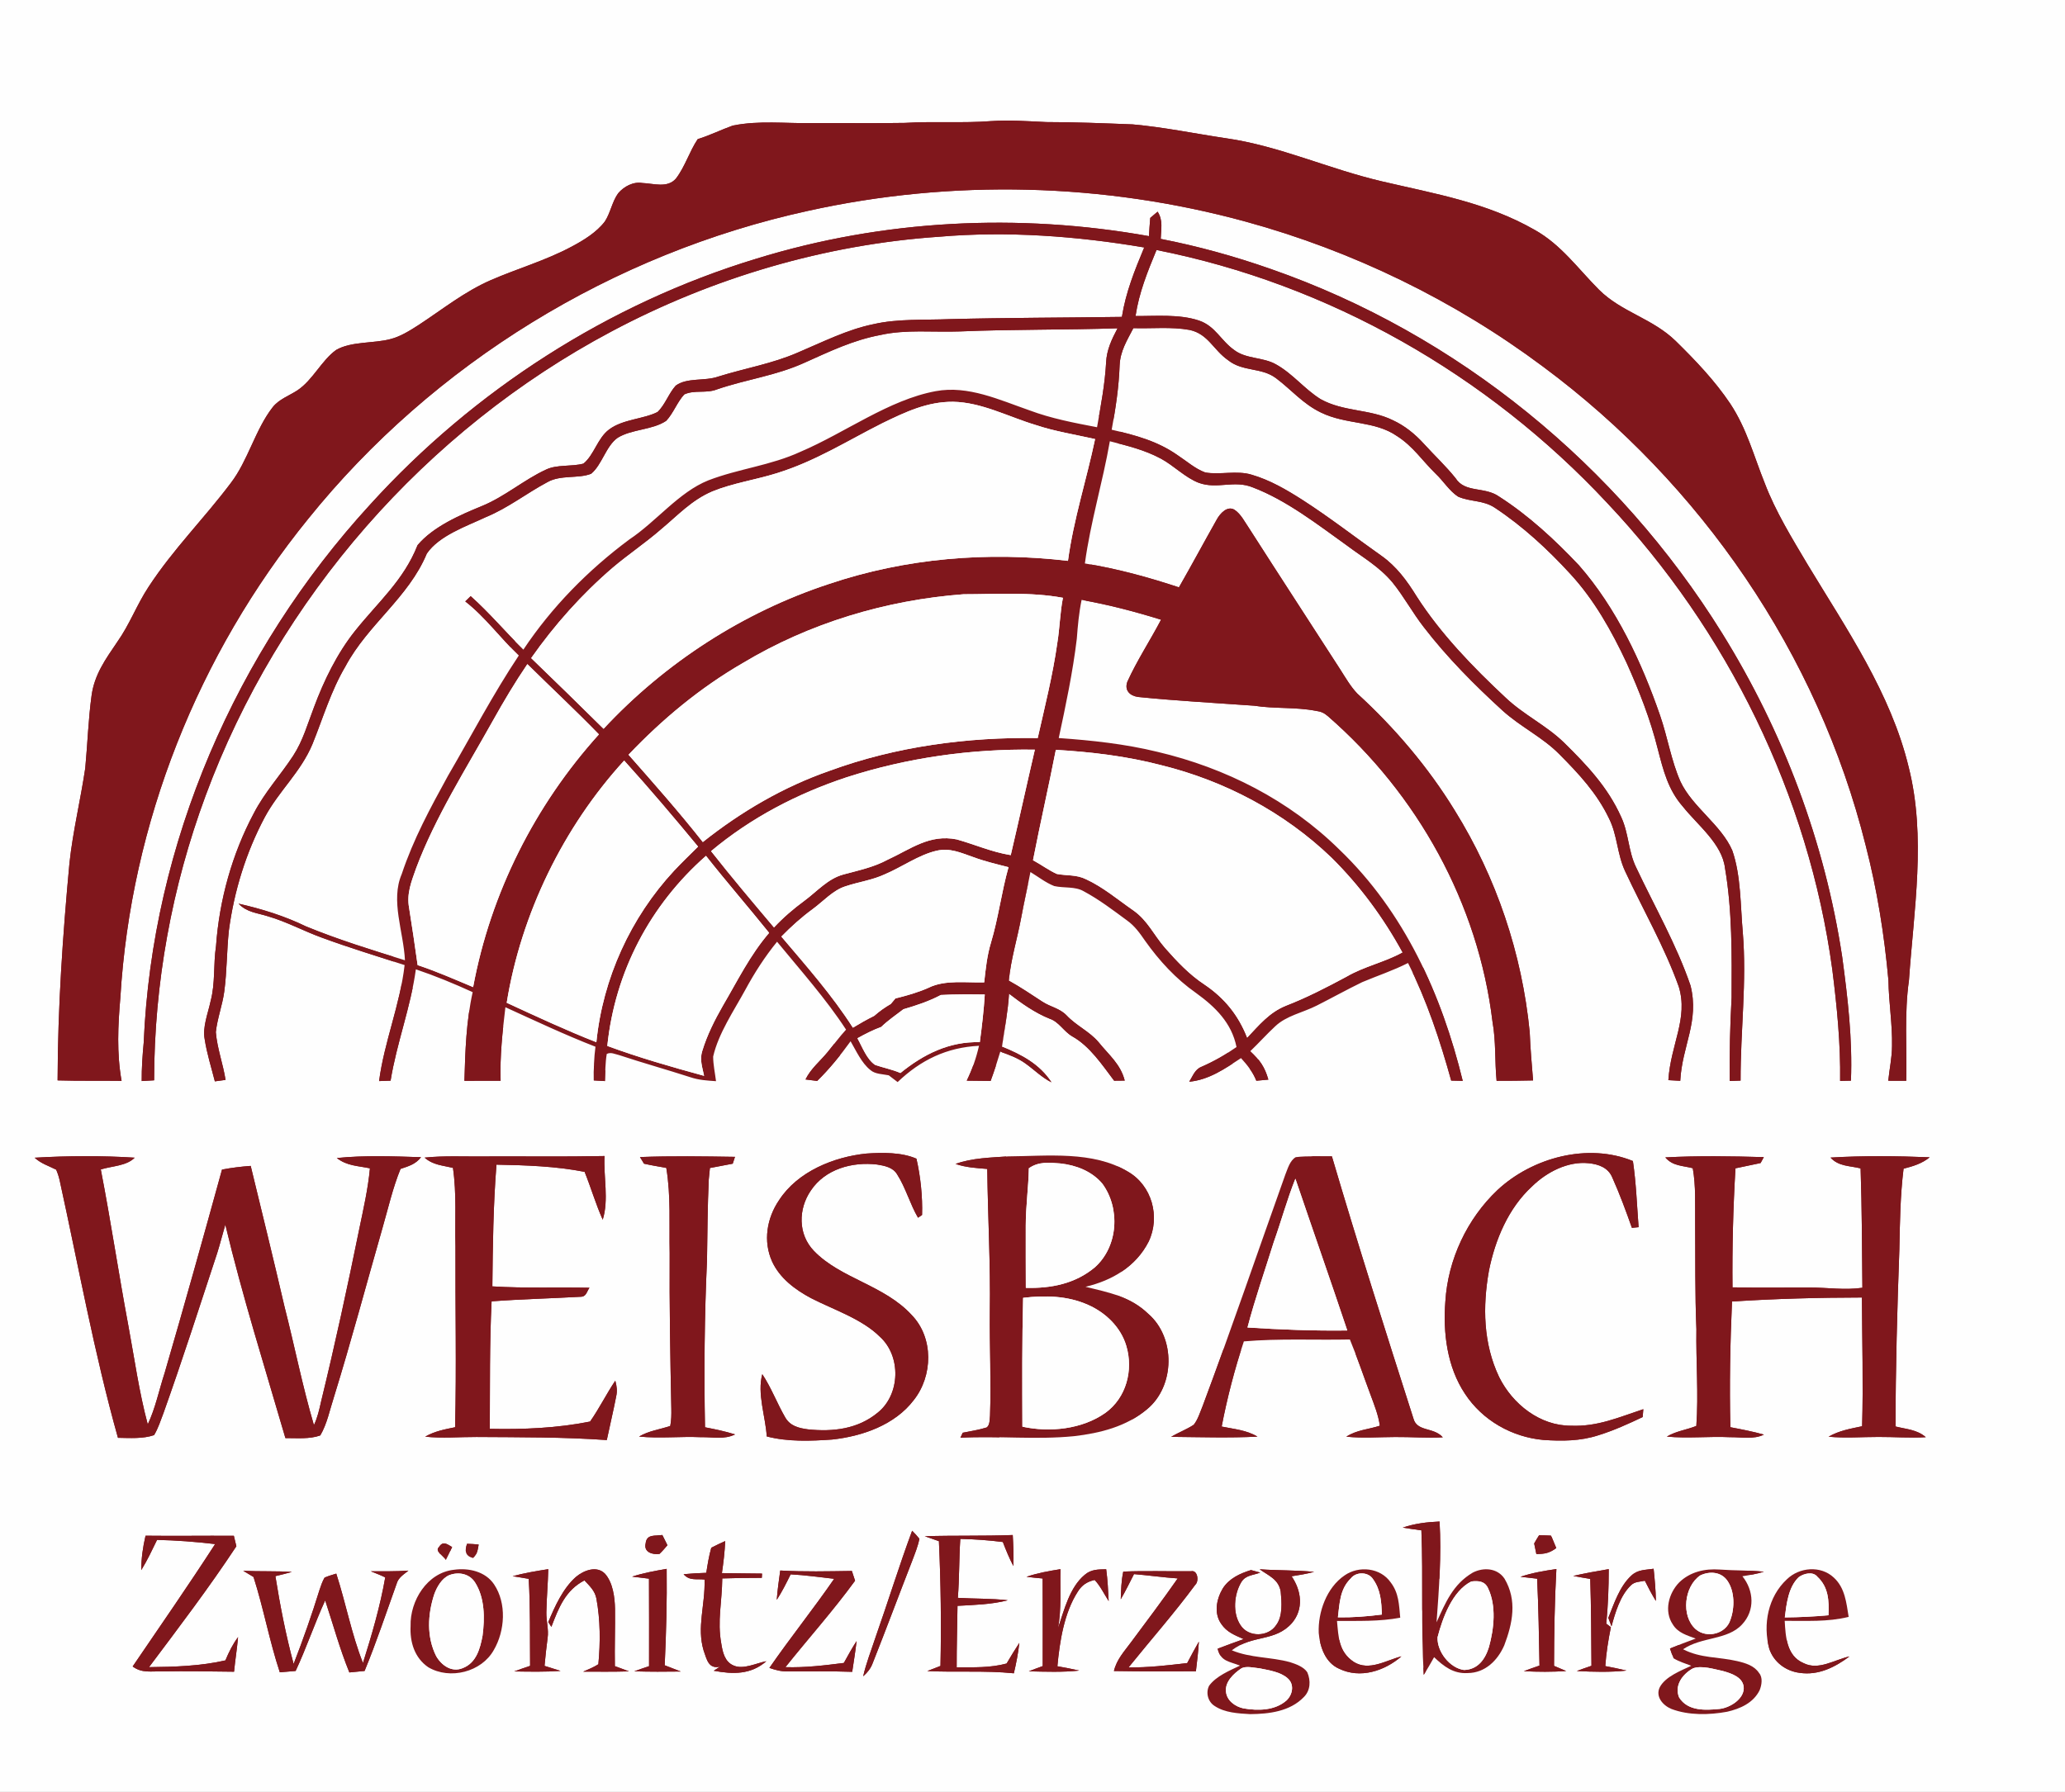 <?xml version="1.0" encoding="UTF-8" standalone="no"?>
<!DOCTYPE svg PUBLIC "-//W3C//DTD SVG 1.1//EN" "http://www.w3.org/Graphics/SVG/1.1/DTD/svg11.dtd">
<svg xmlns="http://www.w3.org/2000/svg" version="1.1" viewBox="0 0 598 519" width="598.0pt" height="519.0pt" xmlns:xlink="http://www.w3.org/1999/xlink">
<rect x="0" y="0" width="598" height="519" fill="#808080" stroke="none"/>
<defs>
<path d="M 0.00 0.00 L 598.00 0.00 L 598.00 519.00 L 0.00 519.00 L 0.00 0.00 Z M 202.05 40.30 C 199.62 43.93 198.38 48.29 195.74 51.73 C 193.26 54.59 189.24 53.12 186.01 53.01 C 183.38 52.55 180.67 54.03 179.01 55.99 C 177.28 58.38 176.77 61.70 175.16 64.15 C 172.75 67.32 168.94 69.64 165.46 71.48 C 157.91 75.51 149.77 77.82 142.14 81.14 C 134.38 84.54 128.17 89.60 121.16 94.18 C 118.67 95.78 115.92 97.51 113.03 98.23 C 108.17 99.52 101.75 98.83 97.35 101.36 C 93.09 104.42 90.60 110.09 86.12 113.07 C 83.71 114.64 80.76 115.66 78.96 117.96 C 73.93 124.41 71.80 133.45 66.85 139.89 C 59.04 150.29 50.19 159.02 43.01 170.01 C 39.61 175.17 37.52 180.93 33.94 185.97 C 30.59 190.91 27.35 195.36 26.52 201.47 C 25.57 208.43 25.35 215.51 24.69 222.50 C 23.34 231.64 21.11 240.76 20.12 249.96 C 18.16 270.98 16.73 291.84 16.68 312.94 C 22.86 313.12 29.03 313.00 35.21 313.08 C 33.77 305.05 34.16 297.06 34.85 288.99 C 37.87 238.46 57.39 189.52 89.26 150.27 C 125.58 105.20 177.50 73.42 234.02 61.07 C 275.68 51.85 319.64 52.93 360.79 64.21 C 391.74 72.70 421.13 86.98 446.84 106.19 C 492.61 140.13 526.43 189.46 540.27 244.84 C 543.59 257.70 545.69 270.78 546.87 283.99 C 546.96 290.37 548.04 296.62 547.91 303.00 C 547.89 306.42 547.16 309.62 546.82 313.04 C 548.56 313.04 550.29 313.05 552.03 313.05 C 552.25 303.40 551.44 293.51 552.81 283.99 C 554.22 263.56 557.84 242.46 552.74 222.24 C 547.56 200.75 534.73 182.18 523.46 163.51 C 518.97 155.94 514.17 148.17 511.04 139.93 C 507.83 131.95 505.88 124.24 501.07 116.94 C 496.61 110.28 490.96 104.36 485.25 98.76 C 478.47 92.18 469.63 90.45 463.07 83.94 C 456.97 77.83 452.11 70.88 444.41 66.58 C 430.52 58.64 415.64 56.15 400.39 52.58 C 384.67 48.93 370.62 42.28 355.01 40.04 C 346.05 38.71 337.03 36.83 328.01 36.03 C 319.67 35.71 311.34 35.36 302.99 35.36 C 297.66 35.11 292.36 34.72 287.01 35.08 C 278.68 35.72 270.36 35.09 262.03 35.60 C 253.02 35.75 244.01 35.61 235.00 35.66 C 227.31 35.78 219.87 34.84 212.22 36.37 C 208.79 37.59 205.54 39.23 202.05 40.30 Z M 333.10 63.12 C 332.93 64.88 332.84 66.65 332.73 68.40 C 294.91 61.64 255.73 63.60 218.98 74.95 C 176.18 87.96 137.19 113.07 107.17 146.17 C 68.31 188.57 44.05 244.34 41.62 301.97 C 41.27 305.69 41.00 309.39 41.04 313.13 C 42.24 313.06 43.43 312.99 44.63 312.92 C 44.65 284.84 49.77 256.86 59.52 230.53 C 80.63 173.33 123.20 124.64 177.04 96.03 C 206.27 80.47 238.92 70.81 271.99 68.57 C 291.66 66.88 311.91 68.38 331.35 71.68 C 328.59 78.31 326.02 84.63 324.89 91.79 C 308.26 92.03 291.63 92.01 275.00 92.44 C 267.73 92.74 259.96 92.28 252.95 93.90 C 245.41 95.43 238.25 99.07 231.13 102.08 C 223.71 105.34 215.93 106.61 208.00 109.08 C 204.09 110.47 198.97 109.29 195.69 111.70 C 193.64 113.96 192.62 117.24 190.42 119.34 C 186.39 121.41 180.39 121.40 176.40 124.40 C 173.03 126.90 172.07 131.77 168.96 134.29 C 165.43 135.23 161.31 134.48 158.08 136.04 C 151.77 138.95 146.18 143.86 139.57 146.57 C 133.19 149.19 125.48 152.52 120.93 157.90 C 116.89 168.15 109.46 174.41 102.78 182.80 C 97.61 189.30 93.80 197.13 90.92 204.88 C 89.03 209.78 87.78 214.48 84.88 218.94 C 81.17 224.61 76.66 229.47 73.51 235.55 C 67.21 247.36 63.52 260.67 62.56 274.00 C 61.74 279.47 62.39 284.69 60.99 289.98 C 60.26 293.45 58.60 297.47 59.27 300.99 C 59.90 305.12 61.19 309.17 62.22 313.22 C 63.25 313.08 64.29 312.94 65.32 312.80 C 64.58 308.11 62.89 303.67 62.50 298.97 C 62.92 294.98 64.42 291.15 64.95 287.15 C 65.73 281.31 65.65 275.36 66.28 269.50 C 67.80 258.05 71.26 246.88 76.69 236.68 C 80.83 229.00 87.07 223.70 90.49 215.52 C 93.57 207.90 95.82 200.15 100.04 193.01 C 106.49 180.91 118.32 173.08 123.60 160.35 C 127.16 155.11 135.19 152.39 140.74 149.77 C 147.17 147.12 152.50 142.86 158.57 139.63 C 162.36 137.49 167.54 138.70 171.20 137.22 C 174.38 134.55 175.45 129.24 178.84 126.82 C 182.97 124.25 188.90 124.60 192.93 121.89 C 195.02 119.66 196.08 116.49 198.16 114.24 C 201.15 112.86 204.51 114.04 207.65 112.78 C 216.31 109.82 224.75 108.82 233.03 105.04 C 240.31 101.79 247.04 98.51 254.97 97.03 C 262.37 95.37 270.21 96.28 278.00 96.00 C 293.20 95.36 308.43 95.59 323.63 95.09 C 321.96 98.25 320.48 101.33 320.32 104.97 C 319.97 111.32 318.79 117.50 317.69 123.75 C 311.06 122.48 304.48 121.24 298.13 118.86 C 289.45 115.85 280.38 111.56 270.98 113.30 C 257.38 115.81 244.74 125.35 231.85 130.84 C 223.18 134.85 213.91 135.75 205.12 139.14 C 196.56 142.57 190.07 151.06 182.26 156.25 C 170.34 165.11 159.81 175.79 151.56 188.17 C 146.38 183.09 141.71 177.50 136.30 172.68 L 134.74 174.20 C 140.53 178.70 144.92 184.80 150.24 189.87 C 142.75 201.12 136.53 213.05 129.73 224.71 C 124.61 234.05 119.71 243.04 116.33 253.20 C 113.03 260.88 116.87 269.85 117.27 278.15 C 107.66 275.17 97.95 272.18 88.64 268.35 C 82.38 265.31 75.86 263.29 69.09 261.75 C 71.50 264.30 74.48 264.41 77.63 265.42 C 83.09 267.01 87.92 269.68 93.22 271.60 C 101.11 274.51 109.18 276.95 117.17 279.54 C 115.88 290.97 111.27 301.79 109.78 313.14 C 110.89 313.10 112.00 313.06 113.11 313.02 C 114.86 302.17 118.94 291.72 120.43 280.77 C 126.04 282.67 131.50 284.92 136.88 287.38 C 135.01 295.87 134.73 304.41 134.49 313.06 C 137.98 313.04 141.48 313.03 144.97 313.05 C 144.74 305.83 145.51 298.88 146.36 291.75 C 155.00 295.69 163.57 299.74 172.44 303.19 C 172.01 306.43 171.91 309.68 171.96 312.95 C 173.03 313.01 174.10 313.08 175.18 313.14 C 175.28 310.54 175.28 307.86 175.71 305.28 C 176.92 304.68 178.02 305.33 179.27 305.61 C 186.13 307.88 193.09 309.82 199.97 312.04 C 202.38 312.86 204.84 313.00 207.35 313.17 C 207.06 310.81 206.53 308.42 206.52 306.04 C 208.05 299.33 212.52 292.78 215.80 286.76 C 218.49 281.80 221.46 277.16 225.03 272.78 C 231.78 281.01 239.19 289.31 245.01 298.24 C 243.12 300.30 241.48 302.55 239.71 304.70 C 237.50 307.41 234.85 309.46 233.27 312.67 C 234.40 312.81 235.52 312.96 236.64 313.10 C 240.25 309.56 243.36 305.70 246.32 301.61 C 247.93 304.36 249.50 307.91 252.03 309.92 C 253.41 311.16 255.58 311.10 257.37 311.47 C 258.23 312.12 259.08 312.78 259.94 313.43 C 266.64 307.03 274.16 303.39 283.51 302.92 C 282.69 306.51 281.57 309.72 279.96 313.02 C 282.26 313.04 284.57 313.06 286.87 313.10 C 287.90 310.30 288.82 307.48 289.67 304.62 C 292.26 305.54 294.73 306.43 296.98 308.05 C 299.52 309.87 301.67 312.07 304.49 313.50 C 301.02 308.23 295.85 305.50 290.16 303.19 C 290.89 298.05 291.90 293.01 292.20 287.81 C 295.83 290.61 299.72 293.37 303.99 295.08 C 306.68 295.97 308.03 298.76 310.57 300.22 C 315.59 303.02 319.22 308.51 322.64 313.03 C 323.66 313.02 324.69 313.01 325.71 313.00 C 324.48 308.19 321.12 305.59 318.14 301.88 C 315.45 298.71 311.67 297.12 308.84 294.09 C 306.80 292.01 304.28 291.72 301.86 290.15 C 298.66 288.07 295.49 285.90 292.14 284.06 C 292.73 277.82 294.59 271.92 295.73 265.79 C 296.55 261.38 297.55 257.00 298.40 252.59 C 300.65 253.95 302.85 255.70 305.29 256.65 C 308.11 257.29 311.34 256.71 313.81 258.15 C 318.27 260.53 322.35 263.65 326.41 266.64 C 328.59 268.20 330.08 270.29 331.58 272.47 C 335.71 278.29 340.51 283.53 346.38 287.64 C 351.93 291.65 356.68 296.29 358.08 303.28 C 354.79 305.58 351.58 307.42 347.89 309.03 C 346.01 309.78 345.41 311.73 344.39 313.33 C 350.13 312.77 354.71 309.57 359.38 306.49 C 361.20 308.50 362.81 310.49 363.82 313.04 C 364.98 312.93 366.14 312.83 367.30 312.72 C 366.26 309.03 364.85 307.07 362.08 304.47 C 364.53 302.13 366.80 299.58 369.29 297.27 C 372.54 294.18 377.28 293.32 381.30 291.28 C 385.71 289.05 390.04 286.64 394.49 284.48 C 398.91 282.62 403.45 281.12 407.75 278.94 C 413.20 289.86 417.00 301.27 420.25 313.00 C 421.37 313.03 422.48 313.05 423.59 313.08 C 417.48 288.07 406.71 264.16 387.90 246.12 C 373.40 231.81 354.96 222.44 335.21 217.78 C 325.78 215.48 316.26 214.46 306.60 213.78 C 308.62 204.36 310.68 194.63 311.83 185.03 C 312.11 181.24 312.45 177.50 313.22 173.77 C 321.06 175.16 328.63 177.14 336.23 179.50 C 333.08 185.52 329.27 191.29 326.47 197.47 C 325.56 199.97 327.21 201.55 329.59 201.88 C 340.74 203.01 351.99 203.61 363.17 204.41 C 369.15 205.35 375.13 204.75 381.07 205.90 C 382.54 206.10 383.42 206.48 384.53 207.43 C 410.50 230.02 428.12 261.73 432.22 296.02 C 433.24 301.69 432.84 307.34 433.40 313.06 C 436.92 313.06 440.44 313.04 443.96 312.95 C 443.59 308.29 443.16 303.65 442.99 298.98 C 440.77 276.23 433.33 254.14 421.26 234.72 C 413.57 222.19 403.90 210.82 393.06 200.90 C 391.13 198.89 389.62 196.26 388.12 193.91 C 379.37 180.33 370.54 166.79 361.83 153.18 C 360.56 151.35 359.37 148.86 357.47 147.64 C 355.40 146.43 353.35 148.73 352.42 150.38 C 348.72 156.94 345.15 163.59 341.41 170.13 C 332.43 167.16 323.52 164.72 314.17 163.21 C 315.79 151.22 319.33 139.70 321.40 127.81 C 326.56 129.14 331.44 130.30 336.19 132.85 C 339.92 134.85 343.24 138.37 347.18 139.86 C 352.53 141.80 357.42 138.96 362.83 141.19 C 372.55 144.89 381.59 151.94 390.01 157.97 C 394.72 161.51 399.42 164.12 403.27 168.73 C 406.57 172.82 409.08 177.50 412.31 181.65 C 419.06 190.42 426.97 198.38 435.13 205.83 C 440.39 210.58 446.72 213.54 451.56 218.45 C 457.23 224.16 462.46 229.75 465.97 237.10 C 468.41 241.99 468.28 247.39 470.63 252.38 C 475.77 263.43 482.07 274.34 486.16 285.82 C 488.96 294.99 483.79 302.55 483.14 312.87 C 484.28 312.93 485.43 313.00 486.58 313.06 C 487.12 302.88 492.17 295.89 489.55 285.46 C 485.53 273.68 479.08 262.45 473.78 251.20 C 471.49 246.48 471.69 241.36 469.44 236.58 C 465.60 228.02 459.54 221.61 452.94 215.12 C 447.77 210.09 441.21 207.04 435.97 202.05 C 426.58 193.28 417.16 183.56 410.22 172.71 C 407.44 168.21 404.40 164.06 400.02 160.97 C 392.39 155.59 385.04 149.86 377.19 144.81 C 372.56 141.85 367.76 139.04 362.45 137.50 C 358.22 136.19 353.22 137.61 349.02 136.85 C 346.14 135.82 343.62 133.55 341.06 131.88 C 335.24 127.77 328.78 126.05 321.93 124.47 C 323.08 118.28 324.01 112.11 324.23 105.80 C 324.41 101.67 326.38 98.59 328.21 95.05 C 333.58 95.22 339.22 94.60 344.51 95.57 C 349.90 96.74 351.33 101.33 355.65 104.34 C 359.90 107.73 365.27 106.36 369.50 109.53 C 373.96 112.87 377.28 116.96 382.51 119.48 C 389.91 123.10 398.05 121.78 404.59 126.33 C 409.25 129.31 411.83 133.39 415.77 137.23 C 417.98 139.31 419.70 142.18 422.23 143.84 C 425.78 145.42 429.51 144.80 432.93 147.10 C 440.99 152.43 448.24 159.14 454.76 166.25 C 461.71 173.81 466.69 182.72 471.03 191.96 C 474.69 200.10 477.92 208.31 480.08 216.98 C 481.66 223.08 483.05 228.75 487.33 233.62 C 491.57 238.97 498.70 244.38 499.54 251.45 C 501.65 263.77 501.51 276.54 501.45 289.00 C 501.00 297.07 500.83 305.04 500.92 313.12 C 501.97 313.08 503.01 313.04 504.05 313.00 C 504.02 298.37 505.88 284.53 504.69 270.02 C 504.00 262.44 504.19 253.60 501.65 246.34 C 498.43 238.90 490.09 233.75 486.64 226.38 C 483.97 220.36 482.91 213.49 480.74 207.24 C 475.42 191.83 468.07 176.08 457.24 163.74 C 450.29 156.38 442.67 149.32 434.13 143.84 C 429.93 140.86 424.25 142.86 421.51 138.50 C 418.70 134.99 415.41 131.93 412.38 128.59 C 409.79 125.74 406.83 123.32 403.31 121.70 C 396.68 118.44 389.09 119.32 382.44 115.62 C 377.78 112.74 374.38 108.23 369.45 105.51 C 365.76 103.43 360.89 104.00 357.50 101.45 C 353.51 98.66 351.99 94.47 347.21 92.85 C 341.53 90.94 334.77 91.58 328.84 91.54 C 329.84 84.77 332.32 78.68 334.91 72.41 C 384.79 82.28 430.74 108.51 465.37 145.63 C 500.23 182.52 523.79 230.44 530.61 280.82 C 531.96 291.50 533.03 302.32 532.88 313.09 C 533.92 313.07 534.97 313.04 536.01 313.02 C 536.48 300.93 535.09 289.13 533.48 277.17 C 528.45 243.91 516.41 211.90 498.66 183.34 C 468.51 134.79 422.12 96.77 368.05 77.93 C 357.63 74.27 346.98 71.31 336.13 69.20 C 336.21 66.35 336.88 63.89 335.23 61.31 C 334.51 61.90 333.80 62.50 333.10 63.12 Z M 220.75 398.04 C 219.22 403.72 221.69 410.25 222.04 416.07 C 228.10 417.66 234.76 417.41 241.00 416.97 C 249.68 416.03 259.14 412.75 264.60 405.56 C 270.16 398.57 270.41 387.54 264.06 380.95 C 256.11 372.22 243.42 370.37 235.70 362.33 C 231.05 357.51 231.14 350.20 234.81 344.84 C 238.98 338.59 246.85 336.46 253.99 337.31 C 256.13 337.66 258.58 338.11 259.78 340.13 C 262.28 344.02 263.51 348.72 265.85 352.72 L 267.02 351.92 C 267.19 346.61 266.58 340.78 265.39 335.62 C 261.05 333.73 255.61 333.83 250.96 334.13 C 241.48 335.08 230.99 339.34 225.62 347.62 C 222.06 352.84 220.94 359.53 223.59 365.40 C 225.81 370.25 230.29 373.58 234.89 376.03 C 241.30 379.32 249.65 382.04 254.81 387.20 C 261.02 392.81 260.73 403.97 254.16 409.20 C 248.40 413.96 241.16 414.78 233.96 414.02 C 231.31 413.66 228.84 413.07 227.40 410.58 C 225.02 406.49 223.39 402.02 220.75 398.04 Z M 475.70 410.46 C 475.76 409.70 475.83 408.94 475.89 408.18 C 468.82 410.51 462.65 413.28 454.99 412.97 C 445.94 413.01 438.03 406.73 434.13 398.87 C 429.51 389.15 429.33 378.48 431.18 368.05 C 432.98 359.09 436.80 349.95 443.65 343.66 C 447.85 339.53 454.02 336.30 460.05 336.93 C 462.93 337.22 465.70 338.19 466.90 341.06 C 469.03 345.82 470.85 350.74 472.58 355.65 C 473.23 355.59 473.88 355.52 474.52 355.46 C 474.03 349.05 473.81 342.67 472.87 336.30 C 459.84 330.96 443.77 335.29 433.68 344.68 C 424.86 353.00 419.30 364.86 418.56 376.97 C 417.85 386.09 419.07 395.96 424.25 403.73 C 429.30 411.42 437.84 416.27 446.97 417.09 C 452.37 417.45 457.62 417.43 462.82 415.75 C 467.29 414.37 471.48 412.46 475.70 410.46 Z M 10.04 335.34 C 11.86 337.04 14.10 337.70 16.26 338.80 C 16.69 339.77 17.02 340.77 17.26 341.82 C 22.73 366.70 27.27 391.94 34.16 416.47 C 37.55 416.52 41.39 416.80 44.62 415.69 C 45.80 413.73 46.52 411.46 47.33 409.34 C 52.80 394.00 57.81 378.41 62.91 362.93 C 63.76 360.21 64.45 357.45 65.25 354.72 C 70.21 375.52 76.68 396.02 82.65 416.55 C 85.90 416.53 89.66 416.90 92.75 415.78 C 94.71 412.46 95.50 408.36 96.69 404.71 C 101.71 388.50 106.05 372.12 110.73 355.81 C 112.40 350.05 113.74 344.06 115.99 338.58 C 118.33 337.79 120.35 337.24 121.92 335.19 C 113.86 334.93 105.58 334.61 97.55 335.43 C 100.45 337.72 103.64 337.68 107.13 338.41 C 106.57 344.42 105.25 350.14 104.03 356.03 C 100.63 372.74 97.02 389.42 92.98 405.98 C 92.46 408.33 91.94 410.62 90.91 412.80 C 87.58 401.52 85.31 389.88 82.39 378.48 C 79.23 364.87 75.90 351.29 72.60 337.71 C 69.80 337.92 67.04 338.25 64.29 338.78 C 58.87 358.46 53.38 378.12 47.67 397.71 C 46.05 402.67 45.00 407.93 42.79 412.58 C 40.27 403.22 38.94 393.51 37.17 383.99 C 34.35 368.93 32.11 353.78 29.19 338.74 C 32.32 337.74 36.66 337.75 39.00 335.33 C 29.61 334.72 19.43 334.78 10.04 335.34 Z M 122.96 335.31 C 125.37 337.47 128.17 337.56 131.17 338.28 C 132.27 345.72 131.71 353.47 131.90 361.00 C 131.82 378.46 132.22 395.95 131.79 413.41 C 128.77 414.02 125.83 414.57 123.13 416.14 C 128.01 416.67 133.07 416.21 138.00 416.23 C 150.59 416.32 163.16 416.23 175.72 417.12 C 176.60 412.91 177.62 408.73 178.43 404.51 C 178.80 402.87 178.62 401.54 178.18 399.93 C 175.59 403.78 173.55 407.96 170.88 411.76 C 161.38 413.67 151.51 414.08 141.84 413.87 C 141.91 401.58 141.76 389.22 142.36 376.94 C 150.91 376.30 159.48 376.10 168.03 375.62 C 169.80 375.66 169.86 374.18 170.70 373.01 C 161.30 372.81 151.97 373.20 142.58 372.61 C 142.70 360.86 142.84 349.06 143.77 337.35 C 152.22 337.51 161.01 337.79 169.30 339.44 C 171.15 344.03 172.52 348.78 174.54 353.29 C 176.35 347.57 174.75 340.82 175.06 334.85 C 163.38 335.10 151.69 334.91 140.00 334.97 C 134.34 335.04 128.57 334.72 122.96 335.31 Z M 185.33 335.15 C 185.71 335.79 186.11 336.43 186.50 337.07 C 188.64 337.55 190.80 337.91 192.95 338.29 C 194.31 346.34 193.76 354.84 193.93 363.00 C 193.84 378.01 194.10 393.00 194.41 408.01 C 194.44 409.71 194.43 411.37 194.10 413.04 C 191.03 414.07 187.90 414.43 185.06 416.11 C 191.00 416.71 197.01 416.02 203.00 416.29 C 206.55 416.22 209.68 417.04 212.87 415.49 C 210.02 414.59 207.10 413.99 204.16 413.42 C 203.85 397.30 204.01 381.11 204.74 365.00 C 204.86 357.22 204.89 349.43 205.25 341.65 C 205.36 340.54 205.47 339.43 205.58 338.32 C 207.78 337.89 209.99 337.48 212.19 337.07 C 212.41 336.41 212.62 335.75 212.84 335.09 C 203.68 334.95 194.48 334.80 185.33 335.15 Z M 276.72 337.14 C 279.71 338.17 282.78 338.34 285.90 338.59 C 286.07 352.40 286.86 366.17 286.65 380.00 C 286.55 390.02 287.06 400.07 286.70 410.04 C 286.58 411.10 286.69 412.76 285.74 413.47 C 283.49 414.18 281.11 414.54 278.80 415.00 C 278.58 415.48 278.36 415.96 278.13 416.44 C 289.11 415.87 300.09 417.09 311.00 416.00 C 318.58 415.13 326.20 413.21 332.16 408.20 C 340.29 401.51 340.50 387.43 332.50 380.54 C 327.31 375.54 321.08 374.37 314.35 372.73 C 322.04 370.91 328.95 366.87 332.63 359.65 C 336.07 352.47 333.60 343.36 326.60 339.36 C 316.50 333.29 303.29 334.87 292.00 334.95 C 286.99 335.31 281.46 335.40 276.72 337.14 Z M 339.16 416.19 C 347.45 416.27 355.88 416.54 364.15 416.13 C 360.91 414.20 357.43 413.97 353.78 413.21 C 355.35 405.02 357.57 396.45 360.21 388.54 C 370.37 387.66 380.70 388.20 390.91 387.99 C 393.11 393.29 394.90 398.71 396.92 404.08 C 398.00 407.04 399.15 409.82 399.59 412.97 C 396.23 414.06 392.94 414.17 389.88 416.14 C 394.65 416.64 399.23 416.25 404.00 416.24 C 408.63 416.20 413.19 416.58 417.82 416.33 C 415.11 413.28 410.31 414.81 409.29 410.81 C 401.23 385.59 393.17 360.33 385.70 334.94 C 382.22 335.00 378.67 334.75 375.23 335.18 C 373.53 336.16 372.92 338.50 372.22 340.21 C 364.25 362.54 356.59 385.01 348.29 407.22 C 347.54 409.03 346.93 411.12 345.71 412.68 C 343.65 414.05 341.28 414.91 339.16 416.19 Z M 482.25 335.25 C 484.41 337.78 487.20 337.60 490.21 338.38 C 491.13 343.64 490.85 348.70 490.90 354.00 C 490.98 364.34 490.83 374.67 491.26 385.00 C 491.11 394.30 491.90 403.77 491.24 413.03 C 488.40 414.18 485.38 414.51 482.70 416.12 C 488.77 416.70 494.89 416.00 501.00 416.29 C 504.23 416.25 507.88 417.00 510.81 415.54 C 507.61 414.65 504.35 414.02 501.09 413.40 C 500.81 401.29 501.03 389.09 501.57 376.99 C 514.07 376.18 526.65 375.85 539.19 375.83 C 539.25 388.25 539.60 400.71 539.25 413.12 C 535.87 413.84 532.58 414.38 529.54 416.15 C 534.41 416.62 539.13 416.21 544.00 416.22 C 548.59 416.20 553.14 416.57 557.69 416.29 C 555.16 414.09 552.09 413.99 548.92 413.19 C 548.94 396.13 549.41 379.05 550.03 362.00 C 550.19 354.15 550.28 346.33 551.25 338.52 C 553.99 337.81 556.57 337.05 558.81 335.22 C 549.39 334.83 539.50 334.73 530.10 335.30 C 532.43 337.88 535.60 337.64 538.81 338.43 C 539.20 349.96 539.21 361.48 539.33 373.01 C 534.17 373.76 529.16 372.93 524.00 372.94 C 516.57 372.92 509.14 373.03 501.71 372.89 C 501.60 361.42 501.89 349.86 502.57 338.41 C 505.00 337.91 507.43 337.40 509.85 336.88 C 510.16 336.31 510.47 335.74 510.78 335.17 C 501.32 334.90 491.70 334.74 482.25 335.25 Z M 406.23 442.48 C 408.02 442.78 409.82 443.03 411.62 443.27 C 412.17 457.20 411.46 471.22 412.30 485.13 C 413.35 483.45 414.34 481.73 415.30 480.01 C 418.11 482.69 420.92 484.87 425.04 484.61 C 430.07 484.58 433.70 480.96 435.61 476.60 C 438.05 470.17 439.40 463.55 435.69 457.27 C 433.61 454.17 429.61 453.91 426.49 455.52 C 420.80 458.85 418.60 464.20 416.01 469.91 C 416.72 460.17 417.45 450.49 416.88 440.72 C 413.25 440.87 409.68 441.30 406.23 442.48 Z M 249.97 485.55 C 251.23 484.41 252.12 483.35 252.72 481.74 C 256.62 471.91 260.31 461.99 264.15 452.13 C 264.93 450.05 265.83 447.89 266.24 445.71 C 265.59 444.89 264.89 444.12 264.14 443.39 C 260.34 453.64 257.12 464.12 253.48 474.44 C 252.27 478.14 250.81 481.79 249.97 485.55 Z M 42.15 444.83 C 41.37 448.14 40.92 451.38 40.91 454.79 C 42.65 451.97 44.03 449.02 45.48 446.04 C 51.11 446.16 56.70 446.59 62.30 447.25 C 54.57 459.21 46.43 470.92 38.42 482.70 C 41.12 484.73 43.85 484.03 47.00 484.14 C 53.93 484.00 60.85 484.15 67.78 484.22 C 68.10 480.87 68.65 477.55 68.94 474.20 C 67.39 476.27 66.27 478.56 65.28 480.94 C 58.16 482.59 50.45 482.83 43.15 482.90 C 51.78 471.39 60.53 459.89 68.45 447.88 C 68.20 446.87 67.96 445.86 67.72 444.85 C 59.19 444.80 50.67 444.93 42.15 444.83 Z M 193.28 447.59 C 192.78 446.60 192.29 445.61 191.80 444.62 C 189.77 444.97 187.26 444.26 186.97 447.04 C 186.35 449.60 188.91 450.37 190.97 450.11 C 191.81 449.32 192.52 448.46 193.28 447.59 Z M 267.81 444.98 C 269.17 445.48 270.53 445.95 271.90 446.41 C 272.45 458.44 272.61 470.51 272.35 482.55 C 271.07 483.04 269.80 483.53 268.53 484.03 C 276.91 484.46 285.23 483.83 293.60 484.68 C 294.29 481.77 294.86 478.84 295.19 475.87 C 293.90 477.82 292.69 479.83 291.50 481.85 C 286.71 483.14 281.94 482.94 277.04 482.94 C 277.02 477.00 277.21 471.07 277.28 465.14 C 282.10 464.88 287.15 464.74 291.84 463.53 C 287.05 462.98 282.19 463.12 277.38 462.83 C 277.83 457.14 277.72 451.44 278.09 445.75 C 282.23 445.84 286.30 446.13 290.41 446.65 C 291.32 449.02 292.28 451.36 293.46 453.61 C 293.58 450.61 293.44 447.62 293.28 444.63 C 284.79 444.96 276.30 444.71 267.81 444.98 Z M 444.28 447.08 C 444.47 448.10 444.69 449.12 444.91 450.13 C 447.39 450.13 448.68 449.86 450.68 448.41 C 450.26 447.37 449.83 446.34 449.39 445.31 L 449.12 444.80 C 447.98 444.74 446.84 444.71 445.70 444.70 C 445.20 445.48 444.72 446.28 444.28 447.08 Z M 205.98 448.31 C 205.29 450.71 204.92 453.12 204.53 455.58 C 202.34 455.65 200.15 455.77 197.96 455.98 C 199.68 457.97 201.69 457.25 204.04 457.53 C 204.22 465.13 201.74 471.28 203.76 478.08 C 204.67 480.60 205.13 483.52 208.51 482.76 C 207.90 483.15 207.30 483.54 206.69 483.94 C 212.26 484.99 217.43 485.10 221.93 481.18 C 219.07 481.70 215.28 483.68 212.47 482.44 C 209.87 481.38 209.26 478.53 208.87 476.04 C 207.68 469.55 209.10 463.94 209.16 457.20 C 212.98 457.08 216.79 457.03 220.61 457.03 L 220.68 455.80 C 216.80 455.79 212.93 455.69 209.06 455.66 C 209.50 452.58 209.88 449.50 210.01 446.38 C 208.65 446.98 207.30 447.62 205.98 448.31 Z M 129.11 451.88 C 129.74 450.64 130.37 449.39 130.93 448.11 C 129.43 447.24 128.26 446.23 127.09 448.17 C 125.79 449.25 128.64 450.93 129.11 451.88 Z M 138.62 447.39 C 137.50 447.27 136.38 447.19 135.25 447.17 C 134.55 449.23 134.68 450.68 137.00 451.30 C 138.23 450.21 138.34 448.91 138.62 447.39 Z M 131.49 454.69 C 123.72 455.51 118.70 463.67 118.90 471.00 C 118.67 475.65 120.05 480.21 124.03 482.93 C 130.28 486.62 139.44 484.35 143.01 477.92 C 146.25 472.36 146.75 464.41 143.09 458.94 C 140.60 455.19 135.72 454.09 131.49 454.69 Z M 148.46 456.55 C 150.01 456.82 151.56 457.08 153.11 457.32 C 153.61 465.72 153.43 474.12 153.51 482.53 C 151.97 483.04 150.44 483.58 148.92 484.14 C 153.38 484.21 157.88 484.30 162.33 483.99 C 160.79 483.49 159.24 483.00 157.69 482.53 C 157.93 479.83 158.23 477.14 158.58 474.46 C 158.95 472.00 158.16 469.54 158.22 467.01 C 158.29 462.84 158.68 458.69 158.77 454.52 C 155.30 455.06 151.85 455.64 148.46 456.55 Z M 183.05 456.68 C 184.68 456.90 186.31 457.09 187.94 457.27 C 187.98 465.72 187.97 474.17 187.96 482.62 C 186.53 483.10 185.09 483.58 183.67 484.11 C 188.16 484.25 192.66 484.23 197.15 484.17 C 195.61 483.55 194.05 482.95 192.49 482.36 C 192.92 473.03 193.17 463.77 193.06 454.43 C 189.68 455.02 186.32 455.62 183.05 456.68 Z M 306.41 471.55 C 307.43 465.84 306.95 460.27 307.10 454.52 C 303.76 455.06 300.46 455.63 297.26 456.73 C 298.82 456.92 300.38 457.08 301.94 457.22 C 301.97 465.68 301.98 474.13 301.96 482.59 C 300.61 483.08 299.26 483.58 297.93 484.11 C 302.77 484.22 307.70 484.41 312.53 483.89 C 310.43 483.41 308.33 483.01 306.21 482.64 C 306.87 475.48 308.14 467.21 312.11 461.04 C 313.31 459.12 314.79 458.15 317.00 457.64 C 318.65 459.39 319.75 461.74 321.06 463.76 C 320.91 460.69 320.75 457.59 320.34 454.55 C 318.04 454.59 315.96 454.55 314.11 456.17 C 309.74 459.81 308.18 466.36 306.41 471.55 Z M 405.84 479.78 C 401.43 480.89 396.46 484.17 392.03 481.38 C 387.66 478.45 387.63 474.30 387.18 469.52 C 393.20 469.48 399.59 469.72 405.49 468.57 C 405.13 464.82 405.11 461.46 402.72 458.34 C 399.75 454.08 393.51 453.44 389.37 456.33 C 384.19 459.85 381.63 466.95 381.89 473.02 C 382.24 477.04 383.80 481.60 387.78 483.35 C 393.91 486.33 400.95 484.01 405.84 479.78 Z M 440.32 456.72 C 441.93 456.93 443.53 457.11 445.14 457.28 C 445.54 465.66 445.67 474.06 445.82 482.45 C 444.30 482.96 442.79 483.49 441.29 484.07 C 445.39 484.29 449.46 484.30 453.55 484.03 C 452.38 483.53 451.20 483.03 450.03 482.53 C 450.06 473.17 450.19 463.82 450.71 454.48 C 447.19 455.00 443.71 455.58 440.32 456.72 Z M 455.59 456.48 C 457.22 456.79 458.87 457.07 460.52 457.34 C 460.79 465.73 460.81 474.12 460.87 482.51 C 459.44 482.99 458.03 483.49 456.63 484.02 C 461.38 484.28 466.29 484.40 471.02 483.89 C 468.98 483.40 466.93 482.98 464.87 482.59 C 465.14 478.79 465.73 475.06 466.49 471.33 C 466.05 470.99 465.61 470.65 465.16 470.30 C 465.67 465.04 465.87 459.80 465.87 454.51 C 462.42 455.09 458.99 455.70 455.59 456.48 Z M 491.06 474.62 C 488.55 475.51 486.08 476.51 483.61 477.50 C 483.92 478.46 484.26 479.41 484.64 480.33 C 486.21 481.29 488.05 481.85 489.77 482.50 C 486.77 483.93 482.32 485.60 480.67 488.68 C 479.29 491.43 481.58 494.02 484.05 495.02 C 489.03 496.90 494.96 496.77 500.14 495.82 C 503.95 494.95 507.75 493.27 509.57 489.58 C 510.17 488.11 510.54 485.89 509.40 484.59 C 508.02 482.45 505.42 481.70 503.08 481.15 C 497.56 479.86 492.55 480.38 487.40 477.72 C 492.80 474.03 500.26 475.13 504.49 470.52 C 508.26 466.49 507.93 460.75 504.58 456.57 C 506.68 456.23 508.77 455.89 510.80 455.26 C 506.56 454.81 502.28 454.95 498.02 454.63 C 493.72 454.32 489.49 455.26 486.31 458.32 C 483.23 461.45 481.82 466.69 484.43 470.54 C 485.92 472.98 488.54 473.69 491.06 474.62 Z M 535.59 479.80 C 531.25 480.74 526.61 483.97 522.24 481.71 C 517.37 479.62 517.09 474.05 516.83 469.49 C 523.19 469.43 529.10 469.87 535.35 468.34 C 534.68 464.23 534.30 459.93 531.04 456.95 C 527.25 453.40 521.07 453.94 517.46 457.45 C 512.00 462.52 510.47 470.50 512.35 477.53 C 513.63 481.43 517.14 484.04 521.16 484.55 C 526.61 485.35 531.35 482.94 535.59 479.80 Z M 70.44 454.99 C 71.44 455.57 72.43 456.17 73.42 456.78 C 76.33 465.87 78.02 475.31 81.03 484.39 C 82.56 484.26 84.09 484.13 85.61 484.00 C 88.75 477.30 91.09 470.27 94.17 463.56 C 96.47 470.54 98.39 477.61 101.17 484.43 C 102.64 484.29 104.11 484.15 105.58 484.00 C 108.99 475.73 111.80 467.26 114.82 458.85 C 115.35 456.91 116.83 456.14 118.27 454.94 C 114.64 455.20 111.02 455.12 107.38 455.13 C 108.77 455.71 110.21 456.23 111.56 456.90 C 110.11 465.24 107.65 473.62 105.11 481.70 C 101.80 473.35 100.15 464.35 97.38 455.81 C 96.25 456.17 95.07 456.48 93.99 456.97 C 93.36 458.05 92.94 459.31 92.54 460.49 C 90.30 467.73 87.78 474.90 85.03 481.97 C 82.78 473.63 81.11 465.07 79.75 456.54 C 81.34 456.16 82.94 455.77 84.52 455.32 C 79.83 455.01 75.13 455.23 70.44 454.99 Z M 158.78 469.84 C 159.08 470.31 159.37 470.77 159.67 471.23 C 161.78 465.74 163.71 460.63 169.25 457.77 C 170.76 459.40 172.25 460.73 172.71 463.02 C 173.86 469.26 173.88 475.75 173.28 482.06 C 171.92 482.94 170.37 483.55 168.89 484.20 C 173.29 484.21 177.73 484.26 182.14 484.13 C 180.79 483.60 179.42 483.11 178.06 482.61 C 177.96 477.07 178.17 471.53 178.10 466.00 C 178.04 462.69 177.49 458.42 175.21 455.85 C 172.81 453.39 169.05 454.87 166.79 456.76 C 163.04 460.06 160.67 465.31 158.78 469.84 Z M 224.94 463.41 C 226.47 461.05 227.72 458.54 228.96 456.02 C 233.19 456.23 237.37 456.85 241.57 457.31 C 235.53 466.07 228.86 474.37 222.81 483.12 C 224.51 483.71 226.17 484.17 228.00 484.14 C 234.27 484.15 240.53 484.03 246.79 484.25 C 247.24 481.28 247.71 478.33 248.06 475.35 C 246.72 477.39 245.56 479.54 244.37 481.68 C 238.74 482.40 233.15 483.08 227.45 482.90 C 234.07 474.60 241.37 466.45 247.62 457.86 C 247.31 456.92 247.00 455.98 246.69 455.04 C 239.70 455.14 232.88 455.31 225.95 454.91 C 225.56 457.74 225.15 460.56 224.94 463.41 Z M 324.56 463.24 C 325.94 460.86 327.15 458.40 328.39 455.95 C 332.62 456.30 336.82 456.91 341.05 457.20 C 336.71 463.42 332.15 469.49 327.61 475.58 C 325.60 478.33 323.40 480.60 322.58 484.02 C 330.48 484.15 338.41 484.15 346.32 484.09 C 346.67 481.24 347.01 478.38 347.18 475.51 C 346.00 477.54 344.91 479.63 343.80 481.72 C 338.13 482.38 332.53 483.04 326.81 482.98 C 333.21 475.04 340.07 467.26 346.13 459.05 C 347.28 458.04 346.84 454.76 345.00 455.11 C 338.44 455.20 331.83 454.94 325.29 455.22 C 324.72 457.81 324.65 460.59 324.56 463.24 Z M 360.17 474.78 C 357.64 475.66 355.13 476.60 352.62 477.56 C 353.47 481.28 356.04 481.23 359.09 482.46 C 356.08 483.89 352.17 485.50 350.14 488.29 C 349.11 490.32 349.82 492.97 351.78 494.17 C 354.71 496.12 358.61 496.31 362.02 496.51 C 367.51 496.46 373.56 495.74 377.57 491.57 C 379.52 489.66 379.61 486.79 378.58 484.39 C 377.56 482.81 375.28 482.00 373.56 481.45 C 367.94 479.91 362.20 480.30 356.72 478.02 C 362.78 473.40 369.24 475.65 374.14 470.12 C 377.59 466.06 376.88 460.75 374.03 456.58 C 376.22 456.24 378.40 455.87 380.55 455.30 C 375.31 454.78 370.03 454.93 364.78 454.55 C 367.41 456.44 370.27 457.43 370.88 461.01 C 371.16 464.02 371.51 468.11 369.60 470.67 C 367.34 474.20 361.49 474.34 359.22 470.71 C 356.90 467.25 357.35 461.85 359.42 458.35 C 360.68 456.20 362.79 456.35 364.95 455.51 C 364.06 455.26 363.17 455.02 362.27 454.78 C 359.07 455.77 355.96 457.19 354.10 460.11 C 352.28 463.17 351.47 467.26 353.65 470.36 C 355.26 472.79 357.62 473.65 360.17 474.78 Z M 465.75 468.62 C 466.05 469.44 466.36 470.27 466.67 471.09 C 467.76 467.10 469.18 462.19 472.27 459.22 C 473.36 458.10 474.87 458.19 476.33 457.87 C 477.31 459.87 478.37 461.82 479.52 463.73 C 479.48 460.61 479.19 457.51 478.87 454.40 C 476.47 454.77 474.30 454.61 472.42 456.38 C 469.04 459.47 467.42 464.48 465.75 468.62 Z" id="p0" />
<path d="M 235.00 35.66 C 244.01 35.61 253.02 35.75 262.03 35.60 C 270.36 35.09 278.68 35.72 287.01 35.08 C 292.36 34.72 297.66 35.11 302.99 35.36 C 311.34 35.36 319.67 35.71 328.01 36.03 C 337.03 36.83 346.05 38.71 355.01 40.04 C 370.62 42.28 384.67 48.93 400.39 52.58 C 415.64 56.15 430.52 58.64 444.41 66.58 C 452.11 70.88 456.97 77.83 463.07 83.94 C 469.63 90.45 478.47 92.18 485.25 98.76 C 490.96 104.36 496.61 110.28 501.07 116.94 C 505.88 124.24 507.83 131.95 511.04 139.93 C 514.17 148.17 518.97 155.94 523.46 163.51 C 534.73 182.18 547.56 200.75 552.74 222.24 C 557.84 242.46 554.22 263.56 552.81 283.99 C 551.44 293.51 552.25 303.40 552.03 313.05 C 550.29 313.05 548.56 313.04 546.82 313.04 C 547.16 309.62 547.89 306.42 547.91 303.00 C 548.04 296.62 546.96 290.37 546.87 283.99 C 545.69 270.78 543.59 257.70 540.27 244.84 C 526.43 189.46 492.61 140.13 446.84 106.19 C 421.13 86.98 391.74 72.70 360.79 64.21 C 319.64 52.93 275.68 51.85 234.02 61.07 C 177.50 73.42 125.58 105.20 89.26 150.27 C 57.39 189.52 37.87 238.46 34.85 288.99 C 34.16 297.06 33.77 305.05 35.21 313.08 C 29.03 313.00 22.86 313.12 16.68 312.94 C 16.73 291.84 18.16 270.98 20.12 249.96 C 21.11 240.76 23.34 231.64 24.69 222.50 C 25.35 215.51 25.57 208.43 26.52 201.47 C 27.35 195.36 30.59 190.91 33.94 185.97 C 37.52 180.93 39.61 175.17 43.01 170.01 C 50.19 159.02 59.04 150.29 66.85 139.89 C 71.80 133.45 73.93 124.41 78.96 117.96 C 80.76 115.66 83.71 114.64 86.12 113.07 C 90.60 110.09 93.09 104.42 97.35 101.36 C 101.75 98.83 108.17 99.52 113.03 98.23 C 115.92 97.51 118.67 95.78 121.16 94.18 C 128.17 89.60 134.38 84.54 142.14 81.14 C 149.77 77.82 157.91 75.51 165.46 71.48 C 168.94 69.64 172.75 67.32 175.16 64.15 C 176.77 61.70 177.28 58.38 179.01 55.99 C 180.67 54.03 183.38 52.55 186.01 53.01 C 189.24 53.12 193.26 54.59 195.74 51.73 C 198.38 48.29 199.62 43.93 202.05 40.30 C 205.54 39.23 208.79 37.59 212.22 36.37 C 219.87 34.84 227.31 35.78 235.00 35.66 Z" id="p1" />
<path d="M 335.23 61.31 C 336.88 63.89 336.21 66.35 336.13 69.20 C 346.98 71.31 357.63 74.27 368.05 77.93 C 422.12 96.77 468.51 134.79 498.66 183.34 C 516.41 211.90 528.45 243.91 533.48 277.17 C 535.09 289.13 536.48 300.93 536.01 313.02 C 534.97 313.04 533.92 313.07 532.88 313.09 C 533.03 302.32 531.96 291.50 530.61 280.82 C 523.79 230.44 500.23 182.52 465.37 145.63 C 430.74 108.51 384.79 82.28 334.91 72.41 C 332.32 78.68 329.84 84.77 328.84 91.54 C 334.77 91.58 341.53 90.94 347.21 92.85 C 351.99 94.47 353.51 98.66 357.50 101.45 C 360.89 104.00 365.76 103.43 369.45 105.51 C 374.38 108.23 377.78 112.74 382.44 115.62 C 389.09 119.32 396.68 118.44 403.31 121.70 C 406.83 123.32 409.79 125.74 412.38 128.59 C 415.41 131.93 418.70 134.99 421.51 138.50 C 424.25 142.86 429.93 140.86 434.13 143.84 C 442.67 149.32 450.29 156.38 457.24 163.74 C 468.07 176.08 475.42 191.83 480.74 207.24 C 482.91 213.49 483.97 220.36 486.64 226.38 C 490.09 233.75 498.43 238.90 501.65 246.34 C 504.19 253.60 504.00 262.44 504.69 270.02 C 505.88 284.53 504.02 298.37 504.05 313.00 C 503.01 313.04 501.97 313.08 500.92 313.12 C 500.83 305.04 501.00 297.07 501.45 289.00 C 501.51 276.54 501.65 263.77 499.54 251.45 C 498.70 244.38 491.57 238.97 487.33 233.62 C 483.05 228.75 481.66 223.08 480.08 216.98 C 477.92 208.31 474.69 200.10 471.03 191.96 C 466.69 182.72 461.71 173.81 454.76 166.25 C 448.24 159.14 440.99 152.43 432.93 147.10 C 429.51 144.80 425.78 145.42 422.23 143.84 C 419.70 142.18 417.98 139.31 415.77 137.23 C 411.83 133.39 409.25 129.31 404.59 126.33 C 398.05 121.78 389.91 123.10 382.51 119.48 C 377.28 116.96 373.96 112.87 369.50 109.53 C 365.27 106.36 359.90 107.73 355.65 104.34 C 351.33 101.33 349.90 96.74 344.51 95.57 C 339.22 94.60 333.58 95.22 328.21 95.05 C 326.38 98.59 324.41 101.67 324.23 105.80 C 324.01 112.11 323.08 118.28 321.93 124.47 C 328.78 126.05 335.24 127.77 341.06 131.88 C 343.62 133.55 346.14 135.82 349.02 136.85 C 353.22 137.61 358.22 136.19 362.45 137.50 C 367.76 139.04 372.56 141.85 377.19 144.81 C 385.04 149.86 392.39 155.59 400.02 160.97 C 404.40 164.06 407.44 168.21 410.22 172.71 C 417.16 183.56 426.58 193.28 435.97 202.05 C 441.21 207.04 447.77 210.09 452.94 215.12 C 459.54 221.61 465.60 228.02 469.44 236.58 C 471.69 241.36 471.49 246.48 473.78 251.20 C 479.08 262.45 485.53 273.68 489.55 285.46 C 492.17 295.89 487.12 302.88 486.58 313.06 C 485.43 313.00 484.28 312.93 483.14 312.87 C 483.79 302.55 488.96 294.99 486.16 285.82 C 482.07 274.34 475.77 263.43 470.63 252.38 C 468.28 247.39 468.41 241.99 465.97 237.10 C 462.46 229.75 457.23 224.16 451.56 218.45 C 446.72 213.54 440.39 210.58 435.13 205.83 C 426.97 198.38 419.06 190.42 412.31 181.65 C 409.08 177.50 406.57 172.82 403.27 168.73 C 399.42 164.12 394.72 161.51 390.01 157.97 C 381.59 151.94 372.55 144.89 362.83 141.19 C 357.42 138.96 352.53 141.80 347.18 139.86 C 343.24 138.37 339.92 134.85 336.19 132.85 C 331.44 130.30 326.56 129.14 321.40 127.81 C 319.33 139.70 315.79 151.22 314.17 163.21 C 323.52 164.72 332.43 167.16 341.41 170.13 C 345.15 163.59 348.72 156.94 352.42 150.38 C 353.35 148.73 355.40 146.43 357.47 147.64 C 359.37 148.86 360.56 151.35 361.83 153.18 C 370.54 166.79 379.37 180.33 388.12 193.91 C 389.62 196.26 391.13 198.89 393.06 200.90 C 403.90 210.82 413.57 222.19 421.26 234.72 C 433.33 254.14 440.77 276.23 442.99 298.98 C 443.16 303.65 443.59 308.29 443.96 312.95 C 440.44 313.04 436.92 313.06 433.40 313.06 C 432.84 307.34 433.24 301.69 432.22 296.02 C 428.12 261.73 410.50 230.02 384.53 207.43 C 383.42 206.48 382.54 206.10 381.07 205.90 C 375.13 204.75 369.15 205.35 363.17 204.41 C 351.99 203.61 340.74 203.01 329.59 201.88 C 327.21 201.55 325.56 199.97 326.47 197.47 C 329.27 191.29 333.08 185.52 336.23 179.50 C 328.63 177.14 321.06 175.16 313.22 173.77 C 312.45 177.50 312.11 181.24 311.83 185.03 C 310.68 194.63 308.62 204.36 306.60 213.78 C 316.26 214.46 325.78 215.48 335.21 217.78 C 354.96 222.44 373.40 231.81 387.90 246.12 C 406.71 264.16 417.48 288.07 423.59 313.08 C 422.48 313.05 421.37 313.03 420.25 313.00 C 417.00 301.27 413.20 289.86 407.75 278.94 C 403.45 281.12 398.91 282.62 394.49 284.48 C 390.04 286.64 385.71 289.05 381.30 291.28 C 377.28 293.32 372.54 294.18 369.29 297.27 C 366.80 299.58 364.53 302.13 362.08 304.47 C 364.85 307.07 366.26 309.03 367.30 312.72 C 366.14 312.83 364.98 312.93 363.82 313.04 C 362.81 310.49 361.20 308.50 359.38 306.49 C 354.71 309.57 350.13 312.77 344.39 313.33 C 345.41 311.73 346.01 309.78 347.89 309.03 C 351.58 307.42 354.79 305.58 358.08 303.28 C 356.68 296.29 351.93 291.65 346.38 287.64 C 340.51 283.53 335.71 278.29 331.58 272.47 C 330.08 270.29 328.59 268.20 326.41 266.64 C 322.35 263.65 318.27 260.53 313.81 258.15 C 311.34 256.71 308.11 257.29 305.29 256.65 C 302.85 255.70 300.65 253.95 298.40 252.59 C 297.55 257.00 296.55 261.38 295.73 265.79 C 294.59 271.92 292.73 277.82 292.14 284.06 C 295.49 285.90 298.66 288.07 301.86 290.15 C 304.28 291.72 306.80 292.01 308.84 294.09 C 311.67 297.12 315.45 298.71 318.14 301.88 C 321.12 305.59 324.48 308.19 325.71 313.00 C 324.69 313.01 323.66 313.02 322.64 313.03 C 319.22 308.51 315.59 303.02 310.57 300.22 C 308.03 298.76 306.68 295.97 303.99 295.08 C 299.72 293.37 295.83 290.61 292.20 287.81 C 291.90 293.01 290.89 298.05 290.16 303.19 C 295.85 305.50 301.02 308.23 304.49 313.50 C 301.67 312.07 299.52 309.87 296.98 308.05 C 294.73 306.43 292.26 305.54 289.67 304.62 C 288.82 307.48 287.90 310.30 286.87 313.10 C 284.57 313.06 282.26 313.04 279.96 313.02 C 281.57 309.72 282.69 306.51 283.51 302.92 C 274.16 303.39 266.64 307.03 259.94 313.43 C 259.08 312.78 258.23 312.12 257.37 311.47 C 255.58 311.10 253.41 311.16 252.03 309.92 C 249.50 307.91 247.93 304.36 246.32 301.61 C 243.36 305.70 240.25 309.56 236.64 313.10 C 235.52 312.96 234.40 312.81 233.27 312.67 C 234.85 309.46 237.50 307.41 239.71 304.70 C 241.48 302.55 243.12 300.30 245.01 298.24 C 239.19 289.31 231.78 281.01 225.03 272.78 C 221.46 277.16 218.49 281.80 215.80 286.76 C 212.52 292.78 208.05 299.33 206.52 306.04 C 206.53 308.42 207.06 310.81 207.35 313.17 C 204.84 313.00 202.38 312.86 199.97 312.04 C 193.09 309.82 186.13 307.88 179.27 305.61 C 178.02 305.33 176.92 304.68 175.71 305.28 C 175.28 307.86 175.28 310.54 175.18 313.14 C 174.10 313.08 173.03 313.01 171.96 312.95 C 171.91 309.68 172.01 306.43 172.44 303.19 C 163.57 299.74 155.00 295.69 146.36 291.75 C 145.51 298.88 144.74 305.83 144.97 313.05 C 141.48 313.03 137.98 313.04 134.49 313.06 C 134.73 304.41 135.01 295.87 136.88 287.38 C 131.50 284.92 126.04 282.67 120.43 280.77 C 118.94 291.72 114.86 302.17 113.11 313.02 C 112.00 313.06 110.89 313.10 109.78 313.14 C 111.27 301.79 115.88 290.97 117.17 279.54 C 109.18 276.95 101.11 274.51 93.22 271.60 C 87.92 269.68 83.09 267.01 77.63 265.42 C 74.48 264.41 71.50 264.30 69.09 261.75 C 75.86 263.29 82.38 265.31 88.64 268.35 C 97.95 272.18 107.66 275.17 117.27 278.15 C 116.87 269.85 113.03 260.88 116.33 253.20 C 119.71 243.04 124.61 234.05 129.73 224.71 C 136.53 213.05 142.75 201.12 150.24 189.87 C 144.92 184.80 140.53 178.70 134.74 174.20 L 136.30 172.68 C 141.71 177.50 146.38 183.09 151.56 188.17 C 159.81 175.79 170.34 165.11 182.26 156.25 C 190.07 151.06 196.56 142.57 205.12 139.14 C 213.91 135.75 223.18 134.85 231.85 130.84 C 244.74 125.35 257.38 115.81 270.98 113.30 C 280.38 111.56 289.45 115.85 298.13 118.86 C 304.48 121.24 311.06 122.48 317.69 123.75 C 318.79 117.50 319.97 111.32 320.32 104.97 C 320.48 101.33 321.96 98.25 323.63 95.09 C 308.43 95.59 293.20 95.36 278.00 96.00 C 270.21 96.28 262.37 95.37 254.97 97.03 C 247.04 98.51 240.31 101.79 233.03 105.04 C 224.75 108.82 216.31 109.82 207.65 112.78 C 204.51 114.04 201.15 112.86 198.16 114.24 C 196.08 116.49 195.02 119.66 192.93 121.89 C 188.90 124.60 182.97 124.25 178.84 126.82 C 175.45 129.24 174.38 134.55 171.20 137.22 C 167.54 138.70 162.36 137.49 158.57 139.63 C 152.50 142.86 147.17 147.12 140.74 149.77 C 135.19 152.39 127.16 155.11 123.60 160.35 C 118.32 173.08 106.49 180.91 100.04 193.01 C 95.82 200.15 93.57 207.90 90.49 215.52 C 87.07 223.70 80.83 229.00 76.69 236.68 C 71.26 246.88 67.80 258.05 66.28 269.50 C 65.65 275.36 65.73 281.31 64.95 287.15 C 64.42 291.15 62.92 294.98 62.50 298.97 C 62.89 303.67 64.58 308.11 65.32 312.80 C 64.29 312.94 63.25 313.08 62.22 313.22 C 61.19 309.17 59.90 305.12 59.27 300.99 C 58.60 297.47 60.26 293.45 60.99 289.98 C 62.39 284.69 61.74 279.47 62.56 274.00 C 63.52 260.67 67.21 247.36 73.51 235.55 C 76.66 229.47 81.17 224.61 84.88 218.94 C 87.78 214.48 89.03 209.78 90.92 204.88 C 93.80 197.13 97.61 189.30 102.78 182.80 C 109.46 174.41 116.89 168.15 120.93 157.90 C 125.48 152.52 133.19 149.19 139.57 146.57 C 146.18 143.86 151.77 138.95 158.08 136.04 C 161.31 134.48 165.43 135.23 168.96 134.29 C 172.07 131.77 173.03 126.90 176.40 124.40 C 180.39 121.40 186.39 121.41 190.42 119.34 C 192.62 117.24 193.64 113.96 195.69 111.70 C 198.97 109.29 204.09 110.47 208.00 109.08 C 215.93 106.61 223.71 105.34 231.13 102.08 C 238.25 99.07 245.41 95.43 252.95 93.90 C 259.96 92.28 267.73 92.74 275.00 92.44 C 291.63 92.01 308.26 92.03 324.89 91.79 C 326.02 84.63 328.59 78.31 331.35 71.68 C 311.91 68.38 291.66 66.88 271.99 68.57 C 238.92 70.81 206.27 80.47 177.04 96.03 C 123.20 124.64 80.63 173.33 59.52 230.53 C 49.77 256.86 44.65 284.84 44.63 312.92 C 43.43 312.99 42.24 313.06 41.04 313.13 C 41.00 309.39 41.27 305.69 41.62 301.97 C 44.05 244.34 68.31 188.57 107.17 146.17 C 137.19 113.07 176.18 87.96 218.98 74.95 C 255.73 63.60 294.91 61.64 332.73 68.40 C 332.84 66.65 332.93 64.88 333.10 63.12 C 333.80 62.50 334.51 61.90 335.23 61.31 Z M 153.83 190.62 C 160.87 197.39 167.84 204.23 174.79 211.09 C 192.56 191.99 215.23 177.31 240.02 169.16 C 262.29 161.65 285.98 159.71 309.27 162.45 C 310.89 150.42 314.63 139.02 317.12 127.18 C 311.31 125.87 305.48 124.97 299.81 123.07 C 291.98 120.71 284.24 116.52 276.00 116.38 C 268.51 116.32 262.15 119.37 255.57 122.56 C 245.29 127.73 236.20 133.58 224.97 137.06 C 218.87 138.98 212.23 139.93 206.33 142.34 C 200.25 144.94 196.38 149.27 191.42 153.39 C 186.93 157.30 181.99 160.59 177.45 164.43 C 168.49 172.13 160.61 180.96 153.83 190.62 Z M 182.02 218.61 C 189.29 226.86 196.70 235.23 203.53 243.90 C 214.63 235.08 226.86 227.92 240.27 223.25 C 259.46 216.21 280.13 213.47 300.51 213.78 C 302.58 204.60 304.88 195.53 306.19 186.19 C 306.90 181.86 306.96 177.48 307.81 173.16 C 298.44 171.42 288.52 172.12 279.00 172.13 C 256.57 173.82 234.37 180.48 215.06 192.09 C 202.75 199.22 191.81 208.31 182.02 218.61 Z M 120.94 279.55 C 126.43 281.36 131.68 283.69 137.01 285.92 C 142.06 258.72 154.91 233.22 173.43 212.72 C 166.69 205.78 159.60 199.18 152.72 192.38 C 149.13 197.66 145.86 203.16 142.75 208.73 C 135.07 222.50 126.00 236.77 120.50 251.51 C 119.15 255.36 117.70 258.82 118.48 263.00 C 119.34 268.51 120.19 274.02 120.94 279.55 Z M 205.92 246.54 C 211.82 254.05 217.99 261.34 224.14 268.63 C 226.83 265.75 229.76 263.24 232.93 260.91 C 236.60 258.21 239.70 254.53 244.23 253.30 C 248.62 252.11 252.98 251.21 257.03 249.03 C 263.78 245.92 269.16 241.55 277.07 243.14 C 282.32 244.61 287.25 246.82 292.70 247.69 C 295.09 237.53 297.31 227.32 299.68 217.15 C 281.27 216.87 262.66 219.48 245.13 225.16 C 230.87 229.89 217.46 236.86 205.92 246.54 Z M 305.76 217.20 C 303.67 227.88 301.23 238.49 299.15 249.17 C 301.48 250.42 303.63 252.04 306.04 253.14 C 308.97 253.70 311.69 253.29 314.46 254.66 C 319.42 256.92 323.79 260.65 328.26 263.74 C 332.38 266.66 334.11 270.77 337.40 274.57 C 340.87 278.50 344.44 282.31 348.83 285.19 C 354.62 289.11 358.60 294.02 361.17 300.54 C 364.64 296.88 367.51 293.31 372.32 291.33 C 378.42 288.97 384.19 285.99 389.95 282.89 C 395.05 279.91 400.90 278.74 406.10 275.88 C 400.59 265.80 393.75 256.51 385.57 248.42 C 371.88 235.28 354.71 226.19 336.32 221.65 C 326.30 219.03 316.08 217.81 305.76 217.20 Z M 146.74 290.46 C 155.33 294.42 163.89 298.42 172.70 301.88 C 174.55 283.44 182.60 265.78 195.21 252.20 C 197.47 249.80 199.81 247.54 202.15 245.23 C 195.16 236.78 188.12 228.45 180.75 220.31 C 163.15 239.56 150.90 264.71 146.74 290.46 Z M 226.28 271.29 C 233.48 279.79 240.99 288.27 246.99 297.67 C 249.01 296.44 251.05 295.29 253.16 294.24 C 254.67 292.90 256.21 291.81 257.96 290.80 C 258.41 290.27 258.85 289.74 259.30 289.20 C 262.60 288.38 265.86 287.47 268.98 286.07 C 273.67 283.76 279.85 284.69 285.01 284.55 C 285.44 280.64 285.83 276.79 286.98 273.01 C 289.13 265.83 290.01 258.42 292.05 251.19 C 288.60 250.30 285.15 249.50 281.81 248.25 C 278.20 247.01 275.12 245.52 271.19 246.43 C 266.01 247.64 261.16 251.17 256.23 253.25 C 252.52 254.97 248.62 255.45 244.80 256.74 C 241.24 257.86 238.38 261.11 235.36 263.32 C 232.08 265.72 229.12 268.39 226.28 271.29 Z M 175.87 302.96 C 185.03 306.34 194.48 309.05 203.89 311.62 C 203.39 309.12 202.54 306.92 203.38 304.37 C 204.75 299.84 206.97 295.43 209.32 291.33 C 213.60 284.04 217.17 276.68 222.72 270.21 C 216.70 262.72 210.39 255.46 204.44 247.91 C 188.26 262.15 178.10 281.48 175.87 302.96 Z M 272.46 288.21 C 269.01 290.04 265.36 291.24 261.63 292.33 C 259.45 294.02 257.18 295.53 255.20 297.46 C 252.79 298.35 250.54 299.50 248.31 300.74 C 249.71 303.24 250.99 306.84 253.45 308.47 C 255.88 309.31 258.39 309.77 260.75 310.80 C 267.46 305.35 274.89 301.64 283.74 301.87 C 284.36 297.28 284.89 292.69 285.18 288.07 C 280.93 288.02 276.70 287.98 272.46 288.21 Z" id="p2" />
<path d="M 276.00 116.38 C 284.24 116.52 291.98 120.71 299.81 123.07 C 305.48 124.97 311.31 125.87 317.12 127.18 C 314.63 139.02 310.89 150.42 309.27 162.45 C 285.98 159.71 262.29 161.65 240.02 169.16 C 215.23 177.31 192.56 191.99 174.79 211.09 C 167.84 204.23 160.87 197.39 153.83 190.62 C 160.61 180.96 168.49 172.13 177.45 164.43 C 181.99 160.59 186.93 157.30 191.42 153.39 C 196.38 149.27 200.25 144.94 206.33 142.34 C 212.23 139.93 218.87 138.98 224.97 137.06 C 236.20 133.58 245.29 127.73 255.57 122.56 C 262.15 119.37 268.51 116.32 276.00 116.38 Z" id="p3" />
<path d="M 279.00 172.13 C 288.52 172.12 298.44 171.42 307.81 173.16 C 306.96 177.48 306.90 181.86 306.19 186.19 C 304.88 195.53 302.58 204.60 300.51 213.78 C 280.13 213.47 259.46 216.21 240.27 223.25 C 226.86 227.92 214.63 235.08 203.53 243.90 C 196.70 235.23 189.29 226.86 182.02 218.61 C 191.81 208.31 202.75 199.22 215.06 192.09 C 234.37 180.48 256.57 173.82 279.00 172.13 Z" id="p4" />
<path d="M 152.72 192.38 C 159.60 199.18 166.69 205.78 173.43 212.72 C 154.91 233.22 142.06 258.72 137.01 285.92 C 131.68 283.69 126.43 281.36 120.94 279.55 C 120.19 274.02 119.34 268.51 118.48 263.00 C 117.70 258.82 119.15 255.36 120.50 251.51 C 126.00 236.77 135.07 222.50 142.75 208.73 C 145.86 203.16 149.13 197.66 152.72 192.38 Z" id="p5" />
<path d="M 299.68 217.15 C 297.31 227.32 295.09 237.53 292.70 247.69 C 287.25 246.82 282.32 244.61 277.07 243.14 C 269.16 241.55 263.78 245.92 257.03 249.03 C 252.98 251.21 248.62 252.11 244.23 253.30 C 239.70 254.53 236.60 258.21 232.93 260.91 C 229.76 263.24 226.83 265.75 224.14 268.63 C 217.99 261.34 211.82 254.05 205.92 246.54 C 217.46 236.86 230.87 229.89 245.13 225.16 C 262.66 219.48 281.27 216.87 299.68 217.15 Z" id="p6" />
<path d="M 305.76 217.20 C 316.08 217.81 326.30 219.03 336.32 221.65 C 354.71 226.19 371.88 235.28 385.57 248.42 C 393.75 256.51 400.59 265.80 406.10 275.88 C 400.90 278.74 395.05 279.91 389.95 282.89 C 384.19 285.99 378.42 288.97 372.32 291.33 C 367.51 293.31 364.64 296.88 361.17 300.54 C 358.60 294.02 354.62 289.11 348.83 285.19 C 344.44 282.31 340.87 278.50 337.40 274.57 C 334.11 270.77 332.38 266.66 328.26 263.74 C 323.79 260.65 319.42 256.92 314.46 254.66 C 311.69 253.29 308.97 253.70 306.04 253.14 C 303.63 252.04 301.48 250.42 299.15 249.17 C 301.23 238.49 303.67 227.88 305.76 217.20 Z" id="p7" />
<path d="M 180.75 220.31 C 188.12 228.45 195.16 236.78 202.15 245.23 C 199.81 247.54 197.47 249.80 195.21 252.20 C 182.60 265.78 174.55 283.44 172.70 301.88 C 163.89 298.42 155.33 294.42 146.74 290.46 C 150.90 264.71 163.15 239.56 180.75 220.31 Z" id="p8" />
<path d="M 271.19 246.43 C 275.12 245.52 278.20 247.01 281.81 248.25 C 285.15 249.50 288.60 250.30 292.05 251.19 C 290.01 258.42 289.13 265.83 286.98 273.01 C 285.83 276.79 285.44 280.64 285.01 284.55 C 279.85 284.69 273.67 283.76 268.98 286.07 C 265.86 287.47 262.60 288.38 259.30 289.20 C 258.85 289.74 258.41 290.27 257.96 290.80 C 256.21 291.81 254.67 292.90 253.16 294.24 C 251.05 295.29 249.01 296.44 246.99 297.67 C 240.99 288.27 233.48 279.79 226.28 271.29 C 229.12 268.39 232.08 265.72 235.36 263.32 C 238.38 261.11 241.24 257.86 244.80 256.74 C 248.62 255.45 252.52 254.97 256.23 253.25 C 261.16 251.17 266.01 247.64 271.19 246.43 Z" id="p9" />
<path d="M 204.44 247.91 C 210.39 255.46 216.70 262.72 222.72 270.21 C 217.17 276.68 213.60 284.04 209.32 291.33 C 206.97 295.43 204.75 299.84 203.38 304.37 C 202.54 306.92 203.39 309.12 203.89 311.62 C 194.48 309.05 185.03 306.34 175.87 302.96 C 178.10 281.48 188.26 262.15 204.44 247.91 Z" id="p10" />
<path d="M 272.46 288.21 C 276.70 287.98 280.93 288.02 285.18 288.07 C 284.89 292.69 284.36 297.28 283.74 301.87 C 274.89 301.64 267.46 305.35 260.75 310.80 C 258.39 309.77 255.88 309.31 253.45 308.47 C 250.99 306.84 249.71 303.24 248.31 300.74 C 250.54 299.50 252.79 298.35 255.20 297.46 C 257.18 295.53 259.45 294.02 261.63 292.33 C 265.36 291.24 269.01 290.04 272.46 288.21 Z" id="p11" />
<path d="M 250.96 334.13 C 255.61 333.83 261.05 333.73 265.39 335.62 C 266.58 340.78 267.19 346.61 267.02 351.92 L 265.85 352.72 C 263.51 348.72 262.28 344.02 259.78 340.13 C 258.58 338.11 256.13 337.66 253.99 337.31 C 246.85 336.46 238.98 338.59 234.81 344.84 C 231.14 350.20 231.05 357.51 235.70 362.33 C 243.42 370.37 256.11 372.22 264.06 380.95 C 270.41 387.54 270.16 398.57 264.60 405.56 C 259.14 412.75 249.68 416.03 241.00 416.97 C 234.76 417.41 228.10 417.66 222.04 416.07 C 221.69 410.25 219.22 403.72 220.75 398.04 C 223.39 402.02 225.02 406.49 227.40 410.58 C 228.84 413.07 231.31 413.66 233.96 414.02 C 241.16 414.78 248.40 413.96 254.16 409.20 C 260.73 403.97 261.02 392.81 254.81 387.20 C 249.65 382.04 241.30 379.32 234.89 376.03 C 230.29 373.58 225.81 370.25 223.59 365.40 C 220.94 359.53 222.06 352.84 225.62 347.62 C 230.99 339.34 241.48 335.08 250.96 334.13 Z" id="p12" />
<path d="M 472.87 336.30 C 473.81 342.67 474.03 349.05 474.52 355.46 C 473.88 355.52 473.23 355.59 472.58 355.65 C 470.85 350.74 469.03 345.82 466.90 341.06 C 465.70 338.19 462.93 337.22 460.05 336.93 C 454.02 336.30 447.85 339.53 443.65 343.66 C 436.80 349.95 432.98 359.09 431.18 368.05 C 429.33 378.48 429.51 389.15 434.13 398.87 C 438.03 406.73 445.94 413.01 454.99 412.97 C 462.65 413.28 468.82 410.51 475.89 408.18 C 475.83 408.94 475.76 409.70 475.70 410.46 C 471.48 412.46 467.29 414.37 462.82 415.75 C 457.62 417.43 452.37 417.45 446.97 417.09 C 437.84 416.27 429.30 411.42 424.25 403.73 C 419.07 395.96 417.85 386.09 418.56 376.97 C 419.30 364.86 424.86 353.00 433.68 344.68 C 443.77 335.29 459.84 330.96 472.87 336.30 Z" id="p13" />
<path d="M 10.04 335.34 C 19.43 334.78 29.61 334.72 39.00 335.33 C 36.66 337.75 32.32 337.74 29.19 338.74 C 32.11 353.78 34.35 368.93 37.17 383.99 C 38.94 393.51 40.27 403.22 42.79 412.58 C 45.00 407.93 46.05 402.67 47.67 397.71 C 53.38 378.12 58.87 358.46 64.29 338.78 C 67.04 338.25 69.80 337.92 72.60 337.71 C 75.90 351.29 79.23 364.87 82.39 378.48 C 85.31 389.88 87.58 401.52 90.91 412.80 C 91.94 410.62 92.46 408.33 92.98 405.98 C 97.02 389.42 100.63 372.74 104.03 356.03 C 105.25 350.14 106.57 344.42 107.13 338.41 C 103.64 337.68 100.45 337.72 97.55 335.43 C 105.58 334.61 113.86 334.93 121.92 335.19 C 120.35 337.24 118.33 337.79 115.99 338.58 C 113.74 344.06 112.40 350.05 110.73 355.81 C 106.05 372.12 101.71 388.50 96.69 404.71 C 95.50 408.36 94.71 412.46 92.75 415.78 C 89.66 416.90 85.90 416.53 82.65 416.55 C 76.68 396.02 70.21 375.52 65.25 354.72 C 64.45 357.45 63.76 360.21 62.91 362.93 C 57.81 378.41 52.80 394.00 47.33 409.34 C 46.52 411.46 45.80 413.73 44.62 415.69 C 41.39 416.80 37.55 416.52 34.16 416.47 C 27.27 391.94 22.73 366.70 17.26 341.82 C 17.02 340.77 16.69 339.77 16.26 338.80 C 14.10 337.70 11.86 337.04 10.04 335.34 Z" id="p14" />
<path d="M 122.96 335.31 C 128.57 334.72 134.34 335.04 140.00 334.97 C 151.69 334.91 163.38 335.10 175.06 334.85 C 174.75 340.82 176.35 347.57 174.54 353.29 C 172.52 348.78 171.15 344.03 169.30 339.44 C 161.01 337.79 152.22 337.51 143.77 337.35 C 142.84 349.06 142.70 360.86 142.58 372.61 C 151.97 373.20 161.30 372.81 170.70 373.01 C 169.86 374.18 169.80 375.66 168.03 375.62 C 159.48 376.10 150.91 376.30 142.36 376.94 C 141.76 389.22 141.91 401.58 141.84 413.87 C 151.51 414.08 161.38 413.67 170.88 411.76 C 173.55 407.96 175.59 403.78 178.18 399.93 C 178.62 401.54 178.80 402.87 178.43 404.51 C 177.62 408.73 176.60 412.91 175.72 417.12 C 163.16 416.23 150.59 416.32 138.00 416.23 C 133.07 416.21 128.01 416.67 123.13 416.14 C 125.83 414.57 128.77 414.02 131.79 413.41 C 132.22 395.95 131.82 378.46 131.90 361.00 C 131.71 353.47 132.27 345.72 131.17 338.28 C 128.17 337.56 125.37 337.47 122.96 335.31 Z" id="p15" />
<path d="M 185.33 335.15 C 194.48 334.80 203.68 334.95 212.84 335.09 C 212.62 335.75 212.41 336.41 212.19 337.07 C 209.99 337.48 207.78 337.89 205.58 338.32 C 205.47 339.43 205.36 340.54 205.25 341.65 C 204.89 349.43 204.86 357.22 204.74 365.00 C 204.01 381.11 203.85 397.30 204.16 413.42 C 207.10 413.99 210.02 414.59 212.87 415.49 C 209.68 417.04 206.55 416.22 203.00 416.29 C 197.01 416.02 191.00 416.71 185.06 416.11 C 187.90 414.43 191.03 414.07 194.10 413.04 C 194.43 411.37 194.44 409.71 194.41 408.01 C 194.10 393.00 193.84 378.01 193.93 363.00 C 193.76 354.84 194.31 346.34 192.95 338.29 C 190.80 337.91 188.64 337.55 186.50 337.07 C 186.11 336.43 185.71 335.79 185.33 335.15 Z" id="p16" />
<path d="M 292.00 334.95 C 303.29 334.87 316.50 333.29 326.60 339.36 C 333.60 343.36 336.07 352.47 332.63 359.65 C 328.95 366.87 322.04 370.91 314.35 372.73 C 321.08 374.37 327.31 375.54 332.50 380.54 C 340.50 387.43 340.29 401.51 332.16 408.20 C 326.20 413.21 318.58 415.13 311.00 416.00 C 300.09 417.09 289.11 415.87 278.13 416.44 C 278.36 415.96 278.58 415.48 278.80 415.00 C 281.11 414.54 283.49 414.18 285.74 413.47 C 286.69 412.76 286.58 411.10 286.70 410.04 C 287.06 400.07 286.55 390.02 286.65 380.00 C 286.86 366.17 286.07 352.40 285.90 338.59 C 282.78 338.34 279.71 338.17 276.72 337.14 C 281.46 335.40 286.99 335.31 292.00 334.95 Z M 297.95 338.40 C 297.84 343.95 297.05 349.44 297.05 355.00 C 297.03 361.01 297.06 367.02 297.07 373.03 C 304.35 373.23 311.36 371.85 317.06 367.08 C 323.82 361.03 324.49 350.02 319.20 342.83 C 316.15 339.24 311.63 337.50 307.04 337.00 C 303.78 336.74 300.77 336.42 297.95 338.40 Z M 296.29 375.93 C 295.96 388.36 296.04 400.81 296.08 413.24 C 304.01 414.97 313.42 414.00 320.16 409.20 C 326.16 404.83 328.24 396.88 326.18 389.91 C 324.60 384.46 320.17 380.19 315.05 377.95 C 309.18 375.32 302.58 375.16 296.29 375.93 Z" id="p17" />
<path d="M 375.23 335.18 C 378.67 334.75 382.22 335.00 385.70 334.94 C 393.17 360.33 401.23 385.59 409.29 410.81 C 410.31 414.81 415.11 413.28 417.82 416.33 C 413.19 416.58 408.63 416.20 404.00 416.24 C 399.23 416.25 394.65 416.64 389.88 416.14 C 392.94 414.17 396.23 414.06 399.59 412.97 C 399.15 409.82 398.00 407.04 396.92 404.08 C 394.90 398.71 393.11 393.29 390.91 387.99 C 380.70 388.20 370.37 387.66 360.21 388.54 C 357.57 396.45 355.35 405.02 353.78 413.21 C 357.43 413.97 360.91 414.20 364.15 416.13 C 355.88 416.54 347.45 416.27 339.16 416.19 C 341.28 414.91 343.65 414.05 345.71 412.68 C 346.93 411.12 347.54 409.03 348.29 407.22 C 356.59 385.01 364.25 362.54 372.22 340.21 C 372.92 338.50 373.53 336.16 375.23 335.18 Z M 361.26 384.52 C 370.87 385.13 380.52 385.51 390.15 385.38 C 385.24 370.70 380.10 356.09 375.13 341.43 C 372.73 347.44 371.03 353.71 368.86 359.81 C 366.30 368.03 363.44 376.19 361.26 384.52 Z" id="p18" />
<path d="M 482.25 335.25 C 491.70 334.74 501.32 334.90 510.78 335.17 C 510.47 335.74 510.16 336.31 509.85 336.88 C 507.43 337.40 505.00 337.91 502.57 338.41 C 501.89 349.86 501.60 361.42 501.71 372.89 C 509.14 373.03 516.57 372.92 524.00 372.94 C 529.16 372.93 534.17 373.76 539.33 373.01 C 539.21 361.48 539.20 349.96 538.81 338.43 C 535.60 337.64 532.43 337.88 530.10 335.30 C 539.50 334.73 549.39 334.83 558.81 335.22 C 556.57 337.05 553.99 337.81 551.25 338.52 C 550.28 346.33 550.19 354.15 550.03 362.00 C 549.41 379.05 548.94 396.13 548.92 413.19 C 552.09 413.99 555.16 414.09 557.69 416.29 C 553.14 416.57 548.59 416.20 544.00 416.22 C 539.13 416.21 534.41 416.62 529.54 416.15 C 532.58 414.38 535.87 413.84 539.25 413.12 C 539.60 400.71 539.25 388.25 539.19 375.83 C 526.65 375.85 514.07 376.18 501.57 376.99 C 501.03 389.09 500.81 401.29 501.09 413.40 C 504.35 414.02 507.61 414.65 510.81 415.54 C 507.88 417.00 504.23 416.25 501.00 416.29 C 494.89 416.00 488.77 416.70 482.70 416.12 C 485.38 414.51 488.40 414.18 491.24 413.03 C 491.90 403.77 491.11 394.30 491.26 385.00 C 490.83 374.67 490.98 364.34 490.90 354.00 C 490.85 348.70 491.13 343.64 490.21 338.38 C 487.20 337.60 484.41 337.78 482.25 335.25 Z" id="p19" />
<path d="M 307.04 337.00 C 311.63 337.50 316.15 339.24 319.20 342.83 C 324.49 350.02 323.82 361.03 317.06 367.08 C 311.36 371.85 304.35 373.23 297.07 373.03 C 297.06 367.02 297.03 361.01 297.05 355.00 C 297.05 349.44 297.84 343.95 297.95 338.40 C 300.77 336.42 303.78 336.74 307.04 337.00 Z" id="p20" />
<path d="M 375.13 341.43 C 380.10 356.09 385.24 370.70 390.15 385.38 C 380.52 385.51 370.87 385.13 361.26 384.52 C 363.44 376.19 366.30 368.03 368.86 359.81 C 371.03 353.71 372.73 347.44 375.13 341.43 Z" id="p21" />
<path d="M 296.29 375.93 C 302.58 375.16 309.18 375.32 315.05 377.95 C 320.17 380.19 324.60 384.46 326.18 389.91 C 328.24 396.88 326.16 404.83 320.16 409.20 C 313.42 414.00 304.01 414.97 296.08 413.24 C 296.04 400.81 295.96 388.36 296.29 375.93 Z" id="p22" />
<path d="M 416.88 440.72 C 417.45 450.49 416.72 460.17 416.01 469.91 C 418.60 464.20 420.80 458.85 426.49 455.52 C 429.61 453.91 433.61 454.17 435.69 457.27 C 439.40 463.55 438.05 470.17 435.61 476.60 C 433.70 480.96 430.07 484.58 425.04 484.61 C 420.92 484.87 418.11 482.69 415.30 480.01 C 414.34 481.73 413.35 483.45 412.30 485.13 C 411.46 471.22 412.17 457.20 411.62 443.27 C 409.82 443.03 408.02 442.78 406.23 442.48 C 409.68 441.30 413.25 440.87 416.88 440.72 Z M 426.09 458.08 C 420.58 460.82 417.76 468.66 416.30 474.25 C 416.11 478.33 419.79 483.15 423.96 483.72 C 428.00 483.61 430.11 480.57 431.19 477.04 C 432.65 471.78 433.37 465.14 430.93 460.06 C 429.99 457.96 428.14 457.85 426.09 458.08 Z" id="p23" />
<path d="M 264.14 443.39 C 264.89 444.12 265.59 444.89 266.24 445.71 C 265.83 447.89 264.93 450.05 264.15 452.13 C 260.31 461.99 256.62 471.91 252.72 481.74 C 252.12 483.35 251.23 484.41 249.97 485.55 C 250.81 481.79 252.27 478.14 253.48 474.44 C 257.12 464.12 260.34 453.64 264.14 443.39 Z" id="p24" />
<path d="M 42.15 444.83 C 50.67 444.93 59.19 444.80 67.72 444.85 C 67.96 445.86 68.20 446.87 68.45 447.88 C 60.53 459.89 51.78 471.39 43.15 482.90 C 50.45 482.83 58.16 482.59 65.28 480.94 C 66.27 478.56 67.39 476.27 68.94 474.20 C 68.65 477.55 68.10 480.87 67.78 484.22 C 60.85 484.15 53.93 484.00 47.00 484.14 C 43.85 484.03 41.12 484.73 38.42 482.70 C 46.43 470.92 54.57 459.21 62.30 447.25 C 56.70 446.59 51.11 446.16 45.48 446.04 C 44.03 449.02 42.65 451.97 40.91 454.79 C 40.92 451.38 41.37 448.14 42.15 444.83 Z" id="p25" />
<path d="M 191.80 444.62 C 192.29 445.61 192.78 446.60 193.28 447.59 C 192.52 448.46 191.81 449.32 190.97 450.11 C 188.91 450.37 186.35 449.60 186.97 447.04 C 187.26 444.26 189.77 444.97 191.80 444.62 Z" id="p26" />
<path d="M 267.81 444.98 C 276.30 444.71 284.79 444.96 293.28 444.63 C 293.44 447.62 293.58 450.61 293.46 453.61 C 292.28 451.36 291.32 449.02 290.41 446.65 C 286.30 446.13 282.23 445.84 278.09 445.75 C 277.72 451.44 277.83 457.14 277.38 462.83 C 282.19 463.12 287.05 462.98 291.84 463.53 C 287.15 464.74 282.10 464.88 277.28 465.14 C 277.21 471.07 277.02 477.00 277.04 482.94 C 281.94 482.94 286.71 483.14 291.50 481.85 C 292.69 479.83 293.90 477.82 295.19 475.87 C 294.86 478.84 294.29 481.77 293.60 484.68 C 285.23 483.83 276.91 484.46 268.53 484.03 C 269.80 483.53 271.07 483.04 272.35 482.55 C 272.61 470.51 272.45 458.44 271.90 446.41 C 270.53 445.95 269.17 445.48 267.81 444.98 Z" id="p27" />
<path d="M 445.70 444.70 C 446.84 444.71 447.98 444.74 449.12 444.80 L 449.39 445.31 C 449.83 446.34 450.26 447.37 450.68 448.41 C 448.68 449.86 447.39 450.13 444.91 450.13 C 444.69 449.12 444.47 448.10 444.28 447.08 C 444.72 446.28 445.20 445.48 445.70 444.70 Z" id="p28" />
<path d="M 210.01 446.38 C 209.88 449.50 209.50 452.58 209.06 455.66 C 212.93 455.69 216.80 455.79 220.68 455.80 L 220.61 457.03 C 216.79 457.03 212.98 457.08 209.16 457.20 C 209.10 463.94 207.68 469.55 208.87 476.04 C 209.26 478.53 209.87 481.38 212.47 482.44 C 215.28 483.68 219.07 481.70 221.93 481.18 C 217.43 485.10 212.26 484.99 206.69 483.94 C 207.30 483.54 207.90 483.15 208.51 482.76 C 205.13 483.52 204.67 480.60 203.76 478.08 C 201.74 471.28 204.22 465.13 204.04 457.53 C 201.69 457.25 199.68 457.97 197.96 455.98 C 200.15 455.77 202.34 455.65 204.53 455.58 C 204.92 453.12 205.29 450.71 205.98 448.31 C 207.30 447.62 208.65 446.98 210.01 446.38 Z" id="p29" />
<path d="M 130.93 448.11 C 130.37 449.39 129.74 450.64 129.11 451.88 C 128.64 450.93 125.79 449.25 127.09 448.17 C 128.26 446.23 129.43 447.24 130.93 448.11 Z" id="p30" />
<path d="M 135.25 447.17 C 136.38 447.19 137.50 447.27 138.62 447.39 C 138.34 448.91 138.23 450.21 137.00 451.30 C 134.68 450.68 134.55 449.23 135.25 447.17 Z" id="p31" />
<path d="M 131.49 454.69 C 135.72 454.09 140.60 455.19 143.09 458.94 C 146.75 464.41 146.25 472.36 143.01 477.92 C 139.44 484.35 130.28 486.62 124.03 482.93 C 120.05 480.21 118.67 475.65 118.90 471.00 C 118.70 463.67 123.72 455.51 131.49 454.69 Z M 130.14 456.24 C 127.98 457.12 126.51 459.68 125.76 461.78 C 123.85 467.61 123.50 474.11 126.32 479.71 C 127.87 482.40 130.83 484.51 134.01 483.17 C 137.92 481.67 139.05 477.51 139.74 473.78 C 140.40 468.73 140.41 462.87 137.59 458.41 C 136.00 455.85 132.86 455.21 130.14 456.24 Z" id="p32" />
<path d="M 158.77 454.52 C 158.68 458.69 158.29 462.84 158.22 467.01 C 158.16 469.54 158.95 472.00 158.58 474.46 C 158.23 477.14 157.93 479.83 157.69 482.53 C 159.24 483.00 160.79 483.49 162.33 483.99 C 157.88 484.30 153.38 484.21 148.92 484.14 C 150.44 483.58 151.97 483.04 153.51 482.53 C 153.43 474.12 153.61 465.72 153.11 457.32 C 151.56 457.08 150.01 456.82 148.46 456.55 C 151.85 455.64 155.30 455.06 158.77 454.52 Z" id="p33" />
<path d="M 193.06 454.43 C 193.17 463.77 192.92 473.03 192.49 482.36 C 194.05 482.95 195.61 483.55 197.15 484.17 C 192.66 484.23 188.16 484.25 183.67 484.11 C 185.09 483.58 186.53 483.10 187.96 482.62 C 187.97 474.17 187.98 465.72 187.94 457.27 C 186.31 457.09 184.68 456.90 183.05 456.68 C 186.32 455.62 189.68 455.02 193.06 454.43 Z" id="p34" />
<path d="M 320.34 454.55 C 320.75 457.59 320.91 460.69 321.06 463.76 C 319.75 461.74 318.65 459.39 317.00 457.64 C 314.79 458.15 313.31 459.12 312.11 461.04 C 308.14 467.21 306.87 475.48 306.21 482.64 C 308.33 483.01 310.43 483.41 312.53 483.89 C 307.70 484.41 302.77 484.22 297.93 484.11 C 299.26 483.58 300.61 483.08 301.96 482.59 C 301.98 474.13 301.97 465.68 301.94 457.22 C 300.38 457.08 298.82 456.92 297.26 456.73 C 300.46 455.63 303.76 455.06 307.10 454.52 C 306.95 460.27 307.43 465.84 306.41 471.55 C 308.18 466.36 309.74 459.81 314.11 456.17 C 315.96 454.55 318.04 454.59 320.34 454.55 Z" id="p35" />
<path d="M 402.72 458.34 C 405.11 461.46 405.13 464.82 405.49 468.57 C 399.59 469.72 393.20 469.48 387.18 469.52 C 387.63 474.30 387.66 478.45 392.03 481.38 C 396.46 484.17 401.43 480.89 405.84 479.78 C 400.95 484.01 393.91 486.33 387.78 483.35 C 383.80 481.60 382.24 477.04 381.89 473.02 C 381.63 466.95 384.19 459.85 389.37 456.33 C 393.51 453.44 399.75 454.08 402.72 458.34 Z M 387.44 468.47 C 391.73 468.54 395.94 468.21 400.19 467.66 C 400.02 463.93 399.85 460.54 397.60 457.40 C 396.24 455.27 392.74 455.20 391.19 457.19 C 388.00 460.30 387.95 464.33 387.44 468.47 Z" id="p36" />
<path d="M 450.71 454.48 C 450.19 463.82 450.06 473.17 450.03 482.53 C 451.20 483.03 452.38 483.53 453.55 484.03 C 449.46 484.30 445.39 484.29 441.29 484.07 C 442.79 483.49 444.30 482.96 445.82 482.45 C 445.67 474.06 445.54 465.66 445.14 457.28 C 443.53 457.11 441.93 456.93 440.32 456.72 C 443.71 455.58 447.19 455.00 450.71 454.48 Z" id="p37" />
<path d="M 465.87 454.51 C 465.87 459.80 465.67 465.04 465.16 470.30 C 465.61 470.65 466.05 470.99 466.49 471.33 C 465.73 475.06 465.14 478.79 464.87 482.59 C 466.93 482.98 468.98 483.40 471.02 483.89 C 466.29 484.40 461.38 484.28 456.63 484.02 C 458.03 483.49 459.44 482.99 460.87 482.51 C 460.81 474.12 460.79 465.73 460.52 457.34 C 458.87 457.07 457.22 456.79 455.59 456.48 C 458.99 455.70 462.42 455.09 465.87 454.51 Z" id="p38" />
<path d="M 498.02 454.63 C 502.28 454.95 506.56 454.81 510.80 455.26 C 508.77 455.89 506.68 456.23 504.58 456.57 C 507.93 460.75 508.26 466.49 504.49 470.52 C 500.26 475.13 492.80 474.03 487.40 477.72 C 492.55 480.38 497.56 479.86 503.08 481.15 C 505.42 481.70 508.02 482.45 509.40 484.59 C 510.54 485.89 510.17 488.11 509.57 489.58 C 507.75 493.27 503.95 494.95 500.14 495.82 C 494.96 496.77 489.03 496.90 484.05 495.02 C 481.58 494.02 479.29 491.43 480.67 488.68 C 482.32 485.60 486.77 483.93 489.77 482.50 C 488.05 481.85 486.21 481.29 484.64 480.33 C 484.26 479.41 483.92 478.46 483.61 477.50 C 486.08 476.51 488.55 475.51 491.06 474.62 C 488.54 473.69 485.92 472.98 484.43 470.54 C 481.82 466.69 483.23 461.45 486.31 458.32 C 489.49 455.26 493.72 454.32 498.02 454.63 Z M 492.36 456.34 C 487.74 459.49 486.73 468.05 491.05 471.90 C 494.25 474.67 499.83 473.31 501.11 469.17 C 502.37 465.70 502.39 460.95 500.20 457.83 C 498.37 455.24 495.04 455.05 492.36 456.34 Z M 490.27 483.25 C 487.31 484.88 484.81 488.13 486.24 491.64 C 488.73 495.68 493.84 495.41 497.97 495.00 C 500.88 494.68 504.92 492.26 504.97 489.01 C 504.94 485.87 501.48 484.74 498.99 484.04 C 496.39 483.49 492.81 482.33 490.27 483.25 Z" id="p39" />
<path d="M 531.04 456.95 C 534.30 459.93 534.68 464.23 535.35 468.34 C 529.10 469.87 523.19 469.43 516.83 469.49 C 517.09 474.05 517.37 479.62 522.24 481.71 C 526.61 483.97 531.25 480.74 535.59 479.80 C 531.35 482.94 526.61 485.35 521.16 484.55 C 517.14 484.04 513.63 481.43 512.35 477.53 C 510.47 470.50 512.00 462.52 517.46 457.45 C 521.07 453.94 527.25 453.40 531.04 456.95 Z M 516.86 468.49 C 521.10 468.46 525.29 468.25 529.50 467.87 C 529.69 463.72 529.54 459.73 526.29 456.72 C 525.02 455.08 522.27 455.78 520.86 456.87 C 517.88 459.75 517.35 464.61 516.86 468.49 Z" id="p40" />
<path d="M 70.44 454.99 C 75.13 455.23 79.83 455.01 84.52 455.32 C 82.94 455.77 81.34 456.16 79.75 456.54 C 81.11 465.07 82.78 473.63 85.03 481.97 C 87.78 474.90 90.30 467.73 92.54 460.49 C 92.94 459.31 93.36 458.05 93.99 456.97 C 95.07 456.48 96.25 456.17 97.38 455.81 C 100.15 464.35 101.80 473.35 105.11 481.70 C 107.65 473.62 110.11 465.24 111.56 456.90 C 110.21 456.23 108.77 455.71 107.38 455.13 C 111.02 455.12 114.64 455.20 118.27 454.94 C 116.83 456.14 115.35 456.91 114.82 458.85 C 111.80 467.26 108.99 475.73 105.58 484.00 C 104.11 484.15 102.64 484.29 101.17 484.43 C 98.39 477.61 96.47 470.54 94.17 463.56 C 91.09 470.27 88.75 477.30 85.61 484.00 C 84.09 484.13 82.56 484.26 81.03 484.39 C 78.02 475.31 76.33 465.87 73.42 456.78 C 72.43 456.17 71.44 455.57 70.44 454.99 Z" id="p41" />
<path d="M 175.21 455.85 C 177.49 458.42 178.04 462.69 178.10 466.00 C 178.17 471.53 177.96 477.07 178.06 482.61 C 179.42 483.11 180.79 483.60 182.14 484.13 C 177.73 484.26 173.29 484.21 168.89 484.20 C 170.37 483.55 171.92 482.94 173.28 482.06 C 173.88 475.75 173.86 469.26 172.71 463.02 C 172.25 460.73 170.76 459.40 169.25 457.77 C 163.71 460.63 161.78 465.74 159.67 471.23 C 159.37 470.77 159.08 470.31 158.78 469.84 C 160.67 465.31 163.04 460.06 166.79 456.76 C 169.05 454.87 172.81 453.39 175.21 455.85 Z" id="p42" />
<path d="M 225.95 454.91 C 232.88 455.31 239.70 455.14 246.69 455.04 C 247.00 455.98 247.31 456.92 247.62 457.86 C 241.37 466.45 234.07 474.60 227.45 482.90 C 233.15 483.08 238.74 482.40 244.37 481.68 C 245.56 479.54 246.72 477.39 248.06 475.35 C 247.71 478.33 247.24 481.28 246.79 484.25 C 240.53 484.03 234.27 484.15 228.00 484.14 C 226.17 484.17 224.51 483.71 222.81 483.12 C 228.86 474.37 235.53 466.07 241.57 457.31 C 237.37 456.85 233.19 456.23 228.96 456.02 C 227.72 458.54 226.47 461.05 224.94 463.41 C 225.15 460.56 225.56 457.74 225.95 454.91 Z" id="p43" />
<path d="M 325.29 455.22 C 331.83 454.94 338.44 455.20 345.00 455.11 C 346.84 454.76 347.28 458.04 346.13 459.05 C 340.07 467.26 333.21 475.04 326.81 482.98 C 332.53 483.04 338.13 482.38 343.80 481.72 C 344.91 479.63 346.00 477.54 347.18 475.51 C 347.01 478.38 346.67 481.24 346.32 484.09 C 338.41 484.15 330.48 484.15 322.58 484.02 C 323.40 480.60 325.60 478.33 327.61 475.58 C 332.15 469.49 336.71 463.42 341.05 457.20 C 336.82 456.91 332.62 456.30 328.39 455.95 C 327.15 458.40 325.94 460.86 324.56 463.24 C 324.65 460.59 324.72 457.81 325.29 455.22 Z" id="p44" />
<path d="M 362.27 454.78 C 363.17 455.02 364.06 455.26 364.95 455.51 C 362.79 456.35 360.68 456.20 359.42 458.35 C 357.35 461.85 356.90 467.25 359.22 470.71 C 361.49 474.34 367.34 474.20 369.60 470.67 C 371.51 468.11 371.16 464.02 370.88 461.01 C 370.27 457.43 367.41 456.44 364.78 454.55 C 370.03 454.93 375.31 454.78 380.55 455.30 C 378.40 455.87 376.22 456.24 374.03 456.58 C 376.88 460.75 377.59 466.06 374.14 470.12 C 369.24 475.65 362.78 473.40 356.72 478.02 C 362.20 480.30 367.94 479.91 373.56 481.45 C 375.28 482.00 377.56 482.81 378.58 484.39 C 379.61 486.79 379.52 489.66 377.57 491.57 C 373.56 495.74 367.51 496.46 362.02 496.51 C 358.61 496.31 354.71 496.12 351.78 494.17 C 349.82 492.97 349.11 490.32 350.14 488.29 C 352.17 485.50 356.08 483.89 359.09 482.46 C 356.04 481.23 353.47 481.28 352.62 477.56 C 355.13 476.60 357.64 475.66 360.17 474.78 C 357.62 473.65 355.26 472.79 353.65 470.36 C 351.47 467.26 352.28 463.17 354.10 460.11 C 355.96 457.19 359.07 455.77 362.27 454.78 Z M 359.38 483.33 C 357.25 484.78 354.72 487.15 355.03 489.98 C 355.27 492.59 357.66 494.31 360.08 494.84 C 364.28 495.56 369.17 495.52 372.56 492.54 C 374.35 490.84 374.91 487.87 372.87 486.12 C 370.83 484.27 367.40 483.80 364.79 483.25 C 363.19 483.12 360.79 482.43 359.38 483.33 Z" id="p45" />
<path d="M 478.87 454.40 C 479.19 457.51 479.48 460.61 479.52 463.73 C 478.37 461.82 477.31 459.87 476.33 457.87 C 474.87 458.19 473.36 458.10 472.27 459.22 C 469.18 462.19 467.76 467.10 466.67 471.09 C 466.36 470.27 466.05 469.44 465.75 468.62 C 467.42 464.48 469.04 459.47 472.42 456.38 C 474.30 454.61 476.47 454.77 478.87 454.40 Z" id="p46" />
<path d="M 130.14 456.24 C 132.86 455.21 136.00 455.85 137.59 458.41 C 140.41 462.87 140.40 468.73 139.74 473.78 C 139.05 477.51 137.92 481.67 134.01 483.17 C 130.83 484.51 127.87 482.40 126.32 479.71 C 123.50 474.11 123.85 467.61 125.76 461.78 C 126.51 459.68 127.98 457.12 130.14 456.24 Z" id="p47" />
<path d="M 397.60 457.40 C 399.85 460.54 400.02 463.93 400.19 467.66 C 395.94 468.21 391.73 468.54 387.44 468.47 C 387.95 464.33 388.00 460.30 391.19 457.19 C 392.74 455.20 396.24 455.27 397.60 457.40 Z" id="p48" />
<path d="M 492.36 456.34 C 495.04 455.05 498.37 455.24 500.20 457.83 C 502.39 460.95 502.37 465.70 501.11 469.17 C 499.83 473.31 494.25 474.67 491.05 471.90 C 486.73 468.05 487.74 459.49 492.36 456.34 Z" id="p49" />
<path d="M 526.29 456.72 C 529.54 459.73 529.69 463.72 529.50 467.87 C 525.29 468.25 521.10 468.46 516.86 468.49 C 517.35 464.61 517.88 459.75 520.86 456.87 C 522.27 455.78 525.02 455.08 526.29 456.72 Z" id="p50" />
<path d="M 426.09 458.08 C 428.14 457.85 429.99 457.96 430.93 460.06 C 433.37 465.14 432.65 471.78 431.19 477.04 C 430.11 480.57 428.00 483.61 423.96 483.72 C 419.79 483.15 416.11 478.33 416.30 474.25 C 417.76 468.66 420.58 460.82 426.09 458.08 Z" id="p51" />
<path d="M 359.38 483.33 C 360.79 482.43 363.19 483.12 364.79 483.25 C 367.40 483.80 370.83 484.27 372.87 486.12 C 374.91 487.87 374.35 490.84 372.56 492.54 C 369.17 495.52 364.28 495.56 360.08 494.84 C 357.66 494.31 355.27 492.59 355.03 489.98 C 354.72 487.15 357.25 484.78 359.38 483.33 Z" id="p52" />
<path d="M 490.27 483.25 C 492.81 482.33 496.39 483.49 498.99 484.04 C 501.48 484.74 504.94 485.87 504.97 489.01 C 504.92 492.26 500.88 494.68 497.97 495.00 C 493.84 495.41 488.73 495.68 486.24 491.64 C 484.81 488.13 487.31 484.88 490.27 483.25 Z" id="p53" />
</defs>
<g stroke-width="10pt">
<use stroke="#fefefe" xlink:href="#p0" />
<use stroke="#80171c" xlink:href="#p1" />
<use stroke="#80171c" xlink:href="#p2" />
<use stroke="#fefefe" xlink:href="#p3" />
<use stroke="#fefefe" xlink:href="#p4" />
<use stroke="#fefefe" xlink:href="#p5" />
<use stroke="#fefefe" xlink:href="#p6" />
<use stroke="#fefefe" xlink:href="#p7" />
<use stroke="#fefefe" xlink:href="#p8" />
<use stroke="#fefefe" xlink:href="#p9" />
<use stroke="#fefefe" xlink:href="#p10" />
<use stroke="#fefefe" xlink:href="#p11" />
<use stroke="#80171c" xlink:href="#p12" />
<use stroke="#80171c" xlink:href="#p13" />
<use stroke="#80171c" xlink:href="#p14" />
<use stroke="#80171c" xlink:href="#p15" />
<use stroke="#80171c" xlink:href="#p16" />
<use stroke="#80171c" xlink:href="#p17" />
<use stroke="#80171c" xlink:href="#p18" />
<use stroke="#80171c" xlink:href="#p19" />
<use stroke="#fefefe" xlink:href="#p20" />
<use stroke="#fefefe" xlink:href="#p21" />
<use stroke="#fefefe" xlink:href="#p22" />
<use stroke="#80171c" xlink:href="#p23" />
<use stroke="#80171c" xlink:href="#p24" />
<use stroke="#80171c" xlink:href="#p25" />
<use stroke="#80171c" xlink:href="#p26" />
<use stroke="#80171c" xlink:href="#p27" />
<use stroke="#80171c" xlink:href="#p28" />
<use stroke="#80171c" xlink:href="#p29" />
<use stroke="#80171c" xlink:href="#p30" />
<use stroke="#80171c" xlink:href="#p31" />
<use stroke="#80171c" xlink:href="#p32" />
<use stroke="#80171c" xlink:href="#p33" />
<use stroke="#80171c" xlink:href="#p34" />
<use stroke="#80171c" xlink:href="#p35" />
<use stroke="#80171c" xlink:href="#p36" />
<use stroke="#80171c" xlink:href="#p37" />
<use stroke="#80171c" xlink:href="#p38" />
<use stroke="#80171c" xlink:href="#p39" />
<use stroke="#80171c" xlink:href="#p40" />
<use stroke="#80171c" xlink:href="#p41" />
<use stroke="#80171c" xlink:href="#p42" />
<use stroke="#80171c" xlink:href="#p43" />
<use stroke="#80171c" xlink:href="#p44" />
<use stroke="#80171c" xlink:href="#p45" />
<use stroke="#80171c" xlink:href="#p46" />
<use stroke="#fefefe" xlink:href="#p47" />
<use stroke="#fefefe" xlink:href="#p48" />
<use stroke="#fefefe" xlink:href="#p49" />
<use stroke="#fefefe" xlink:href="#p50" />
<use stroke="#fefefe" xlink:href="#p51" />
<use stroke="#fefefe" xlink:href="#p52" />
<use stroke="#fefefe" xlink:href="#p53" />
</g>
<g>
<use fill="#fefefe" xlink:href="#p0" />
<use fill="#80171c" xlink:href="#p1" />
<use fill="#80171c" xlink:href="#p2" />
<use fill="#fefefe" xlink:href="#p3" />
<use fill="#fefefe" xlink:href="#p4" />
<use fill="#fefefe" xlink:href="#p5" />
<use fill="#fefefe" xlink:href="#p6" />
<use fill="#fefefe" xlink:href="#p7" />
<use fill="#fefefe" xlink:href="#p8" />
<use fill="#fefefe" xlink:href="#p9" />
<use fill="#fefefe" xlink:href="#p10" />
<use fill="#fefefe" xlink:href="#p11" />
<use fill="#80171c" xlink:href="#p12" />
<use fill="#80171c" xlink:href="#p13" />
<use fill="#80171c" xlink:href="#p14" />
<use fill="#80171c" xlink:href="#p15" />
<use fill="#80171c" xlink:href="#p16" />
<use fill="#80171c" xlink:href="#p17" />
<use fill="#80171c" xlink:href="#p18" />
<use fill="#80171c" xlink:href="#p19" />
<use fill="#fefefe" xlink:href="#p20" />
<use fill="#fefefe" xlink:href="#p21" />
<use fill="#fefefe" xlink:href="#p22" />
<use fill="#80171c" xlink:href="#p23" />
<use fill="#80171c" xlink:href="#p24" />
<use fill="#80171c" xlink:href="#p25" />
<use fill="#80171c" xlink:href="#p26" />
<use fill="#80171c" xlink:href="#p27" />
<use fill="#80171c" xlink:href="#p28" />
<use fill="#80171c" xlink:href="#p29" />
<use fill="#80171c" xlink:href="#p30" />
<use fill="#80171c" xlink:href="#p31" />
<use fill="#80171c" xlink:href="#p32" />
<use fill="#80171c" xlink:href="#p33" />
<use fill="#80171c" xlink:href="#p34" />
<use fill="#80171c" xlink:href="#p35" />
<use fill="#80171c" xlink:href="#p36" />
<use fill="#80171c" xlink:href="#p37" />
<use fill="#80171c" xlink:href="#p38" />
<use fill="#80171c" xlink:href="#p39" />
<use fill="#80171c" xlink:href="#p40" />
<use fill="#80171c" xlink:href="#p41" />
<use fill="#80171c" xlink:href="#p42" />
<use fill="#80171c" xlink:href="#p43" />
<use fill="#80171c" xlink:href="#p44" />
<use fill="#80171c" xlink:href="#p45" />
<use fill="#80171c" xlink:href="#p46" />
<use fill="#fefefe" xlink:href="#p47" />
<use fill="#fefefe" xlink:href="#p48" />
<use fill="#fefefe" xlink:href="#p49" />
<use fill="#fefefe" xlink:href="#p50" />
<use fill="#fefefe" xlink:href="#p51" />
<use fill="#fefefe" xlink:href="#p52" />
<use fill="#fefefe" xlink:href="#p53" />
</g>
</svg>